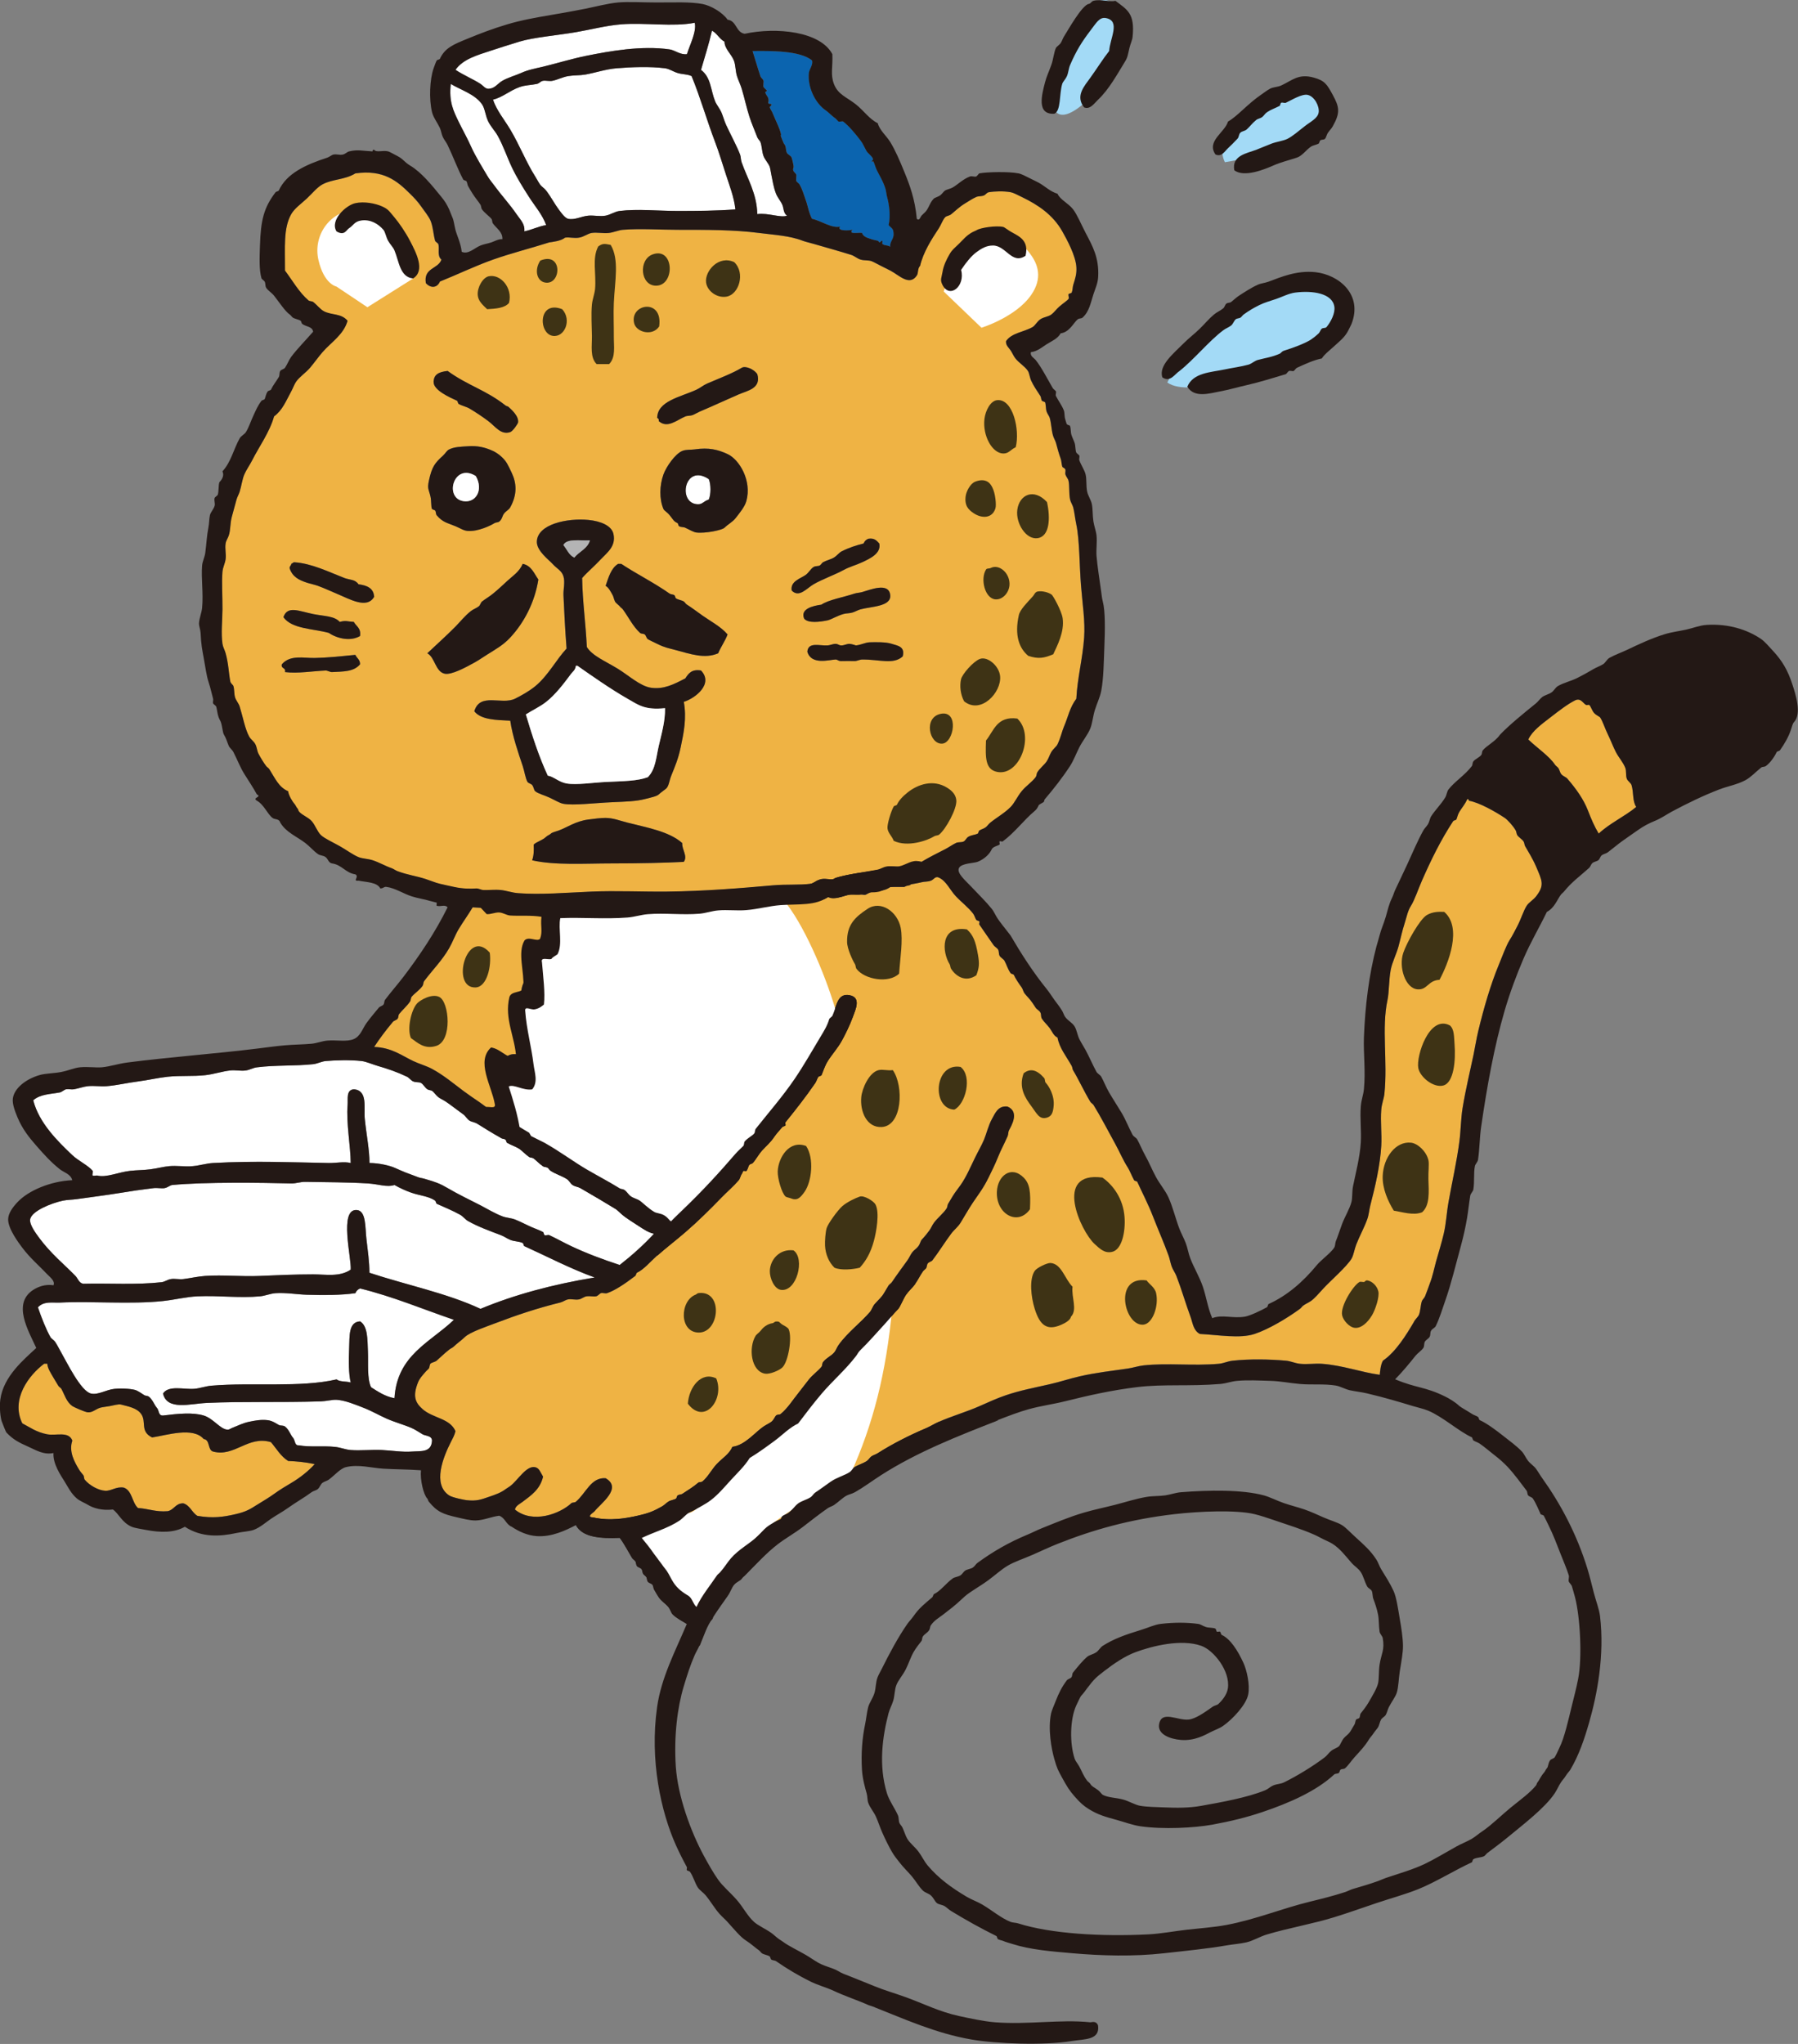 <?xml version="1.0" encoding="UTF-8"?>
<svg id="_レイヤー_2" data-name="レイヤー 2" xmlns="http://www.w3.org/2000/svg" width="88" height="100" viewBox="0 0 88 100">
  <rect x="0" y="0" width="88" height="100" fill="#808080" stroke="none"/>
  <g id="home">
    <g>
      <path d="M64.38,13.94c-.435.223-1.609.192-2.307.428-.75.255-1.421.908-2.022,1.424-1.018.873-2.332,1.645-2.918,2.922,1.116.808,4.78-.615,5.952-1.095.744-.304,1.643-.76,2.131-1.443.505-.708.415-2.333-.635-2.135" fill="#a3daf6" stroke-width="0"/>
      <path d="M63.974,4.094c-1.423-.09-4.863,2.117-4.024,3.842,1.265-.194,2.682-.667,3.945-1.181.71-.288,1.14-.53.987-1.338-.094-.495-.739-1.392-1.212-1.221" fill="#a3daf6" stroke-width="0"/>
      <path d="M53.547.542c-.793.104-1.593,2.343-1.826,3.042-.435,1.302-.319,2.83,1.245,1.548.755-.619,1.625-1.824,1.901-2.757.265-.895-.154-3.244-1.524-2.036" fill="#a3daf6" stroke-width="0"/>
      <path d="M53.061,5.258c-.444-.565.009-1.043.306-1.458.321-.446.626-.935.919-1.304.04-.623.567-1.47-.154-1.611-.32-.063-.474.232-.766.613-.398.523-.685.966-.994,1.689-.068.157-.083.38-.153.537-.08.174-.195.267-.231.383-.151.505-.053,1.309-.382,1.457-.891.057-.612-.938-.459-1.535.073-.283.19-.523.305-.843.102-.277.13-.632.231-.845.024-.05.179-.153.229-.231.063-.094.105-.232.153-.307.206-.324.893-1.56,1.225-1.611.098-.016.126-.127.23-.153.345-.092.832.073,1.071,0,.58.44.96.61.842,1.764-.017.168-.108.346-.153.538-.086.365-.085.457-.229.69-.363.586-.765,1.334-1.302,1.842-.214.204-.389.494-.689.383" fill="#231815" fill-rule="evenodd" stroke-width="0"/>
      <path d="M34.003,1.114c.1.434-.244,1.085-.382,1.535-.324.045-.591-.194-.842-.231-1.375-.2-2.944.084-4.056.307-.77.155-1.461.374-2.143.538-.34.081-.727.148-1.072.306-.234.109-.636.221-.919.383-.23.133-.359.355-.612.384-.206.053-.312-.133-.459-.23-.339-.224-.824-.424-1.225-.69.364-.518,1.057-.715,1.684-.921.466-.153.953-.308,1.454-.461.681-.207,1.838-.303,2.755-.46.725-.124,1.493-.328,2.22-.383,1.172-.091,2.544.132,3.597-.077" fill="#fff" fill-rule="evenodd" stroke-width="0"/>
      <path d="M34.845,1.498c.251.133.361.405.612.537.005.35.337.609.46.922.092.235.071.501.153.767.06.195.166.405.23.613.136.446.237.937.382,1.381.113.345.221.574.382.998.029.075.133.178.153.23.078.211.069.47.153.691.071.186.251.362.306.536.027.089.056.289.076.383.061.283.102.593.229.922.077.194.232.361.307.537.076.178.045.401.229.536-.321.116-.922-.149-1.454-.076-.018-.994-.483-1.736-.765-2.532-.046-.129-.034-.27-.077-.383-.148-.392-.47-.985-.688-1.458-.086-.186-.144-.419-.23-.615-.076-.172-.236-.361-.306-.537-.225-.562-.192-1.155-.689-1.534.183-.636.381-1.255.536-1.919" fill="#fff" fill-rule="evenodd" stroke-width="0"/>
      <path d="M43.571,12.087c-.055-.102-.281-.052-.382-.154-.018-.017.021-.142,0-.153-.04-.019-.092.093-.154.077-.003-.001-.03-.066-.076-.077-.067-.017-.202-.039-.306-.077-.151-.054-.394-.099-.459-.306-.2-.024-.699.085-.46-.154-.112.037-.8.083-.612-.153-.422.092-.907-.282-1.377-.384-.163-.32-.195-.618-.306-.921-.079-.214-.151-.501-.306-.767-.022-.038-.142-.124-.152-.153-.022-.057.009-.278,0-.308-.034-.098-.127-.122-.154-.229-.027-.112.056-.078,0-.307-.006-.025-.046-.226-.076-.307-.037-.096-.189-.153-.23-.23-.077-.147-.016-.316-.153-.46-.011-.011-.157-.381-.154-.384.097-.078-.322-.903-.382-1.074-.04-.116-.115-.197-.152-.306-.017-.049.108-.09.076-.153-.024-.048-.127.014-.153-.077,0-.001.038-.116,0-.231-.037-.108-.11-.14-.153-.306.009.032.118-.045.077-.076-.019-.016-.149-.141-.153-.154-.022-.071.011-.269,0-.307-.029-.099-.118-.127-.153-.229-.133-.393-.249-.806-.383-1.228.84-.008,2.318-.034,2.909.46.063.218-.133.421-.154.613-.07.678.302,1.483.843,1.841.108.073.289.269.459.383.037.025.133.145.152.154.053.021.186-.035.23,0,.292.227.606.613.842.922.131.17.206.371.306.536.048.08.301.273.306.383.001.035-.056.116-.076.077.043.084.09.021.076,0,.064.095.088.232.154.383.116.272.346.608.459.999.033.111.042.255.076.383.103.37.179.927.077,1.381.076.102.208.15.229.306.081.388-.174.439-.152.768" fill="#0b64af" fill-rule="evenodd" stroke-width="0"/>
      <path d="M33.849,3.724c.437,1.063.741,2.152,1.149,3.222.201.527.36,1.069.537,1.611.179.554.393,1.089.458,1.689-.925.071-1.83.076-2.831.076-.951,0-1.949-.108-2.833,0-.25.031-.458.19-.689.23-.283.05-.573-.023-.841,0-.357.031-.659.224-.996.154-.175-.056-.335-.298-.459-.46-.177-.232-.38-.616-.613-.921-.099-.129-.209-.172-.306-.306-.078-.111-.145-.253-.23-.384-.425-.665-.767-1.537-1.224-2.302-.288-.482-.658-.915-.843-1.457.46-.107.805-.436,1.302-.615.283-.101.543-.091.842-.153.133-.029.173-.131.307-.154.126-.021.321.029.459,0,.254-.051.495-.183.765-.229.27-.047.568-.029.842-.076.512-.091,1.013-.266,1.531-.308.741-.061,1.643-.094,2.373,0,.21.027.402.165.613.23.239.075.468.051.687.154" fill="#fff" fill-rule="evenodd" stroke-width="0"/>
      <path d="M60.409,8.327c-.128-.725.624-.826,1.072-.997.232-.089.502-.209.765-.308.248-.092.55-.125.765-.229.229-.112.526-.364.842-.614.301-.238.65-.388.688-.691.037-.291-.201-.767-.535-.845-.288-.065-.803.261-1.072.384-.063.029-.167-.029-.23,0-.037.018-.045.137-.076.154-.226.116-.425.18-.612.306-.107.072-.144.161-.229.23-.105.085-.218.083-.306.154-.186.149-.307.322-.461.46-.091.083-.221.08-.306.154-.094.083-.061.213-.153.307-.143.149-.301.316-.459.46-.169.154-.301.438-.612.307-.458-.654.459-1.077.612-1.612.456-.254.948-.852,1.608-1.305.138-.094.302-.226.459-.306.156-.081.36-.073.535-.153.55-.253.85-.599,1.608-.383.514.145.629.309.917.843.322.592.379.864,0,1.536-.071.126-.145.186-.229.307-.081.117-.091.247-.153.307-.061.06-.158.021-.229.076-.035.026-.043.132-.077.153-.09.058-.28.084-.382.154-.242.167-.422.448-.689.537-.367.121-.757.213-1.148.383-.398.175-1.434.611-1.914.231" fill="#231815" fill-rule="evenodd" stroke-width="0"/>
      <path d="M22.063,4.107c.499.3,1.184.499,1.53.997.145.209.161.549.306.845.117.238.332.464.459.69.277.495.462,1.056.689,1.534.245.518.549.999.842,1.459.296.464.664.874.842,1.381-.395.064-.687.231-1.071.306.048-.357-.208-.586-.382-.843-.324-.475-.706-.881-1.072-1.381-.132-.18-.244-.296-.383-.538-.181-.313-.557-.908-.766-1.38-.181-.41-.397-.781-.613-1.228-.241-.504-.485-.966-.381-1.841" fill="#fff" fill-rule="evenodd" stroke-width="0"/>
      <path d="M21.603,12.701c-.164.474-.885.392-.765,1.152.219.247.544.259.689-.076.851-.341,1.705-.758,2.602-1.075.897-.316,1.812-.543,2.757-.843.129-.017.567-.063.765-.231.234-.03.431.041.689,0,.227-.035.425-.199.611-.229.257-.042.556.033.842,0,.239-.027.476-.137.689-.154.855-.068,1.758,0,2.679,0,1.395,0,2.761-.005,3.98.154.751.097,1.495.132,2.143.383.127.048.363.102.536.153.511.153,1.242.349,1.837.538.161.051.299.185.46.23.183.052.396.022.535.077.111.043.279.14.46.231.131.065.316.155.459.23.436.229.942.782,1.3.231.07-.108.031-.351.154-.46.157-.663.542-1.273.919-1.842.109-.165.19-.413.306-.538.07-.077.193-.063.305-.153.175-.138.391-.36.69-.536.17-.101.345-.224.536-.307.094-.042.267-.023.382-.077.077-.036.125-.135.229-.153.275-.047.742-.062,1.072,0,.138.026.3.117.536.231.801.385,1.533.875,1.99,1.687.221.392.66,1.194.689,1.766.016.321-.056.535-.153.843-.033.104-.028.267-.077.383-.015.037-.139.047-.153.077-.027.058.035.178,0,.23-.055.081-.287.232-.459.384-.124.108-.267.298-.384.383-.155.114-.362.118-.536.231-.149.097-.27.319-.382.383-.439.251-1.028.285-1.301.69-.019.209.135.316.23.46.085.13.133.26.229.384.172.221.469.391.612.613.071.112.091.322.152.461.113.251.283.498.459.767.037.055.03.168.076.23.02.026.143.053.154.077.043.094.024.309.076.46.037.104.128.219.153.307.075.265.079.569.154.844.037.137.116.254.153.385.076.275.124.477.229.767.04.109.037.266.076.383.019.058.131.06.154.153.016.073-.02.16,0,.231.029.102.131.207.152.308.059.274.011.598.077.92.025.126.12.262.153.385.062.234.087.531.153.844.159.759.149,1.989.229,2.993.069.872.209,1.736.152,2.532-.071,1.014-.334,2.002-.382,2.993-.325.431-.39.862-.612,1.381-.087.201-.154.526-.306.844-.063.131-.211.222-.307.383-.091.157-.136.326-.229.461-.123.176-.329.326-.459.536-.032.053-.032.173-.077.231-.192.254-.475.431-.688.691-.211.257-.34.567-.536.767-.287.293-.677.511-.996.767-.1.081-.156.178-.23.231-.115.082-.172.074-.306.154-.032.018-.049.139-.077.152-.154.073-.283.058-.459.153-.095.052-.148.189-.229.231-.131.064-.255.014-.384.076-.186.091-.35.214-.535.307-.381.193-.777.391-1.149.614-.364-.105-.66.166-.996.23-.18.035-.42-.029-.612,0-.172.027-.298.124-.459.154-.687.13-1.39.189-2.067.383-.244.183-.492.018-.766.076-.19.041-.325.203-.536.231-.541.07-1.186.018-1.837.076-1.56.14-3.391.289-5.204.307-1.206.012-2.448-.052-3.675,0-1.251.053-2.483.162-3.597.076-.287-.022-.562-.124-.841-.153-.274-.029-.578.008-.842,0-.141-.003-.234-.087-.383-.076-.267.018-.649.018-1.071-.077-.234-.052-.458-.097-.689-.153-.236-.057-.443-.15-.689-.231-.47-.152-.874-.197-1.378-.383-.104-.038-.206-.121-.306-.153-.263-.088-.619-.289-.918-.385-.244-.078-.493-.073-.69-.153-.283-.116-.616-.369-.918-.536-.366-.204-.743-.373-.918-.538-.185-.175-.274-.487-.459-.691-.179-.196-.45-.275-.612-.46-.044-.05-.033-.109-.077-.153-.063-.064-.091-.165-.153-.23-.085-.088-.278-.402-.306-.613-.461-.201-.628-.616-.919-1.074-.046-.073-.108-.096-.154-.153-.118-.157-.263-.387-.382-.615-.065-.126-.077-.318-.152-.46-.082-.154-.227-.236-.306-.384-.205-.382-.299-.942-.459-1.458-.05-.161-.19-.309-.229-.46-.051-.193-.025-.36-.077-.537-.022-.075-.134-.13-.154-.231-.079-.416-.086-.871-.229-1.38-.05-.177-.131-.303-.154-.461-.076-.517-.005-1.148,0-1.688.006-.648-.047-1.286,0-1.841.019-.219.123-.397.154-.615.033-.252-.042-.515,0-.767.025-.152.099-.229.152-.383.097-.28.058-.572.152-.922.063-.228.137-.51.231-.845.035-.125.112-.255.153-.383.086-.273.125-.602.229-.845.101-.234.27-.465.382-.69.321-.638.864-1.39,1.072-2.149.416-.309.573-.737.842-1.227.076-.14.151-.344.229-.46.166-.245.488-.453.688-.691.213-.25.408-.533.614-.767.428-.491,1.031-.851,1.224-1.534-.315-.373-.764-.265-1.148-.46-.183-.094-.347-.315-.536-.462-.053-.04-.174-.029-.23-.076-.459-.391-.794-.989-1.147-1.457.008-1.14-.09-2.066.306-2.763.161-.283.482-.502.765-.767.266-.249.507-.554.766-.69.5-.266,1.091-.218,1.607-.537,1.371-.193,2.037.359,2.678.997.187.185.361.364.537.613.161.229.374.495.459.69.128.299.144.695.229.998.012.04.144.125.152.153.07.231-.07.587.153.767M36.299,17.995c-.455.276-1.172.546-1.684.767-.203.088-.351.223-.537.307-.781.357-1.913.554-1.913,1.381.06.017.089.065.076.153.424.377.886-.056,1.302-.23.106-.044.248-.019.382-.077.098-.041.219-.116.306-.153.666-.283,1.214-.54,1.913-.844.434-.188,1.124-.29.919-.997-.166-.242-.581-.419-.766-.308M21.22,18.686c-.012.411.818.771,1.148.921.027.011.045.135.076.153.174.1.378.136.537.23.307.184.581.362.917.613.349.262.612.689,1.072.538.133-.044.374-.414.382-.46.061-.329-.364-.677-.459-.767-.053-.051-.09-.027-.154-.077-.982-.77-1.83-.964-2.832-1.688-.459.051-.678.182-.689.538M21.986,21.986c-.126.06-.175.187-.307.307-.386.353-.539.526-.688,1.228-.086.403-.004.415.077.767.053.234.019.495.076.613.011.025.133.05.153.076.051.071.025.17.076.231.291.345.506.368.919.537.253.104.389.216.612.231.496.031,1.088-.252,1.302-.384.061-.039.168-.027.23-.076.146-.119.14-.268.229-.385.102-.134.239-.185.306-.306.357-.643.309-1.199.076-1.688-.089-.186-.156-.334-.23-.461-.164-.284-.47-.512-.689-.613-.387-.18-.752-.262-1.224-.231-.362.023-.66.029-.919.153M33.391,22.063c-.35.145-.784.774-.919,1.15-.193.539-.208,1.202,0,1.688.035.085.179.15.306.308.183.227.19.296.383.383.027.012.043.136.076.153.104.057.201.028.306.076.206.097.399.212.535.231.425.055,1.255-.112,1.378-.231.198-.19.4-.289.536-.46.215-.272.458-.568.536-.844.281-1.002-.346-2.038-.918-2.302-.477-.221-.918-.329-1.607-.23-.188.027-.429,0-.612.077M29.41,27.356c.305-.327.739-.626.611-1.227-.086-.411-.626-.633-1.224-.69-1.035-.102-2.518.207-2.526,1.074-.003.445.593.882.766,1.074.225.252.446.321.536.614.087.286-.014.657,0,.921.039.792.071,1.549.152,2.609-.501.536-.899,1.321-1.531,1.841-.299.247-.705.472-.994.614-.655.318-1.715-.324-1.99.614.325.415,1.053.426,1.76.46.106.753.404,1.608.612,2.226.085.25.127.58.229.767.033.06.185.096.23.153.089.111.077.242.153.307.139.115.438.19.69.307.271.125.5.272.689.306.498.09,1.49-.037,2.372-.077.717-.032,1.172-.043,1.608-.153.332-.085.592-.137.689-.231.101-.097.35-.266.383-.306.118-.147.127-.358.229-.615.195-.485.341-.82.459-1.38.156-.738.296-1.434.153-2.225.57-.178,1.465-.882.842-1.534-.459-.076-.615.15-.765.383-.564.296-1.066.551-1.684.46-.523-.076-1.093-.604-1.608-.92-.614-.378-1.265-.639-1.53-1.075-.053-1.148-.209-2.194-.229-3.376.257-.295.597-.575.919-.922M42.498,26.36c-.109.043-.186.119-.229.23-.355.088-.732.211-1.071.384-.138.07-.235.219-.383.306-.158.094-.386.144-.536.23-.044.027-.102.125-.152.155-.086.049-.205.015-.306.076-.132.08-.245.285-.382.384-.255.186-.766.312-.689.767.363.375.736-.113,1.071-.306.416-.242,1.071-.478,1.454-.69.306-.17.622-.245.919-.385.362-.17.949-.427.842-.92-.123-.133-.231-.28-.536-.23M17.546,28.586c-.162-.245-.436-.211-.689-.307-.741-.285-1.598-.717-2.449-.769-.077,0-.091.063-.152.077-.004.099-.098.106-.077.231.143.405.444.561.842.69.17.056.379.096.536.154.335.121.634.266.918.383.636.262,1.483.772,1.837.153-.026-.433-.361-.559-.766-.613M25.583,27.587c-.169.398-.485.581-.766.845-.224.21-.454.423-.689.614-.189.154-.395.273-.536.383-.064.05-.088.178-.152.23-.12.1-.262.137-.384.231-.313.241-.526.526-.765.767-.471.476-.914.863-1.378,1.306.373.195.391.89.842.997.329.078,1.019-.298,1.455-.537.217-.119.397-.249.612-.383.464-.291.808-.479,1.149-.845.685-.735,1.204-1.737,1.378-2.84-.211-.3-.34-.682-.766-.767M34.385,30.12c-.259-.184-.562-.411-.765-.538-.071-.044-.096-.117-.153-.153-.099-.063-.28-.084-.383-.153-.034-.024-.04-.127-.076-.153-.064-.047-.174-.036-.23-.076-.787-.55-1.611-.955-2.372-1.458h-.154c-.35.212-.465.659-.612,1.075.152.08.25.293.306.383.099.159.081.229.154.383.034.072.206.196.23.23.048.073.109.094.153.154.271.367.496.836.841,1.15.063.057.156.025.23.078.063.043.086.188.152.23.112.069.302.152.46.23.368.183.523.201.918.307.697.186,1.415.442,2.067.154.134-.327.333-.587.459-.921-.332-.386-.818-.633-1.225-.921M40.509,30.35c.159-.034.453-.216.766-.308.154-.046.294-.025.459-.077.113-.035.259-.121.384-.153.539-.144,1.506-.135,1.454-.691-.062-.661-1.004-.255-1.378-.153-.133.037-.258.035-.384.077-.528.175-1.269.303-1.607.537-.443.062-1.049.214-.842.69.206.232.767.155,1.149.078M17.317,30.427c-.352-.02-.37-.082-.689,0-.257-.291-.753-.275-1.301-.384-.691-.139-1.26-.43-1.454.153.415.58,1.434.556,2.219.767.407.28,1.065.432,1.531.154.056-.39-.19-.475-.306-.69M43.647,31.501c-.298-.097-.784-.083-1.072-.076-.223.005-.448.136-.689.153.009,0-.205-.073-.306-.076-.13-.004-.252.071-.382.076-.146.006-.169-.076-.306-.076-.121,0-.265.07-.383.076-.417.024-.95-.182-.995.307.187.669,1.077.395,1.378.384.105-.003.141.088.306.076.115-.008.559-.002.611,0,.123.006.262-.074.384-.076.849-.012,1.532.265,1.989-.153.123-.488-.245-.52-.535-.614M17.393,32.038c-.792.078-1.339.14-1.99.153-.531.011-1.197-.167-1.607.307-.058.236.21.147.153.383.638.076,1.348-.048,1.99-.076.081-.004.227.08.306.076.544-.03,1.075-.009,1.378-.383.002-.234-.162-.299-.23-.46M33.391,41.246c-.65-.577-1.759-.761-2.678-.997-.397-.103-.686-.225-1.073-.231-.223-.002-.586.045-.841.078-.642.083-1.035.387-1.454.538-.189.066-.321.093-.382.152-.065.062-.165.091-.23.153-.191.183-.474.242-.612.384.015.296.003.565-.077.767,1.118.254,2.576.153,3.903.153,1.375,0,2.624-.029,3.521-.076.205-.282-.095-.586-.076-.921" fill="#efb344" fill-rule="evenodd" stroke-width="0"/>
      <path d="M58.113,18.916c.285-.684,1.141-.697,1.837-.843.351-.075.78-.13,1.148-.231.156-.042.3-.186.46-.23.403-.108.694-.138,1.071-.306.081-.035.09-.111.23-.154.372-.115.982-.332,1.301-.536.09-.058.229-.165.382-.307.059-.055.091-.186.154-.231.07-.048.178-.014.229-.076.222-.27.43-.685.383-.998-.096-.651-1.056-.8-1.914-.69-.314.04-.63.207-.919.307-.311.108-.573.173-.842.307-.293.145-.503.272-.766.46-.048.034-.107.126-.154.153-.05.033-.174.034-.229.078-.086.068-.132.232-.23.308-.133.102-.257.135-.382.231-.683.508-1.432,1.43-2.143,1.994-.223.137-.455.58-.842.307-.181-.583.533-1.148,1.071-1.688.229-.23.521-.45.765-.691.249-.242.439-.479.691-.691.134-.114.318-.189.459-.307.062-.051.088-.186.153-.23.074-.052.163-.025.229-.077.154-.119.25-.219.382-.306.26-.168.606-.396.919-.537.167-.075.343-.083.536-.153.585-.217,1.369-.562,2.295-.462,1.146.126,2.324,1.095,1.76,2.534-.027.066-.107.213-.152.307-.173.35-.44.543-.767.843-.192.178-.4.327-.535.537-.406.08-.816.273-1.225.46-.037.017-.125.145-.152.153-.068.021-.165-.027-.231,0-.038.016-.125.145-.152.154-.562.17-1.292.396-1.914.537-.391.088-.857.224-1.3.307-.521.096-1.268.339-1.608-.231" fill="#231815" fill-rule="evenodd" stroke-width="0"/>
      <path d="M37.064,18.303c.205.708-.485.809-.919.997-.698.304-1.247.561-1.912.844-.088.037-.208.112-.306.153-.135.058-.277.034-.383.077-.416.174-.878.607-1.301.23.012-.088-.017-.136-.076-.153,0-.828,1.131-1.024,1.913-1.381.185-.084.334-.219.536-.307.512-.222,1.229-.492,1.684-.767.184-.112.599.065.765.308" fill="#231815" fill-rule="evenodd" stroke-width="0"/>
      <path d="M21.909,18.149c1.001.725,1.85.918,2.832,1.688.064.05.101.026.154.077.094.09.519.439.459.767-.009.046-.25.416-.382.46-.461.151-.723-.275-1.072-.538-.336-.251-.611-.429-.917-.613-.159-.094-.363-.13-.537-.23-.03-.019-.049-.142-.076-.153-.33-.15-1.16-.51-1.147-.921.011-.355.23-.487.689-.538" fill="#231815" fill-rule="evenodd" stroke-width="0"/>
      <path d="M22.904,21.833c.472-.032.837.051,1.224.231.219.101.524.329.689.613.074.127.142.275.23.461.232.489.281,1.045-.076,1.688-.068.121-.205.172-.306.306-.089.117-.082.266-.229.385-.062.048-.169.037-.23.076-.213.132-.806.415-1.302.384-.224-.015-.36-.126-.612-.231-.413-.169-.627-.192-.919-.537-.051-.061-.025-.16-.076-.231-.02-.026-.142-.052-.153-.076-.056-.119-.023-.379-.076-.613-.081-.352-.162-.364-.077-.767.149-.702.302-.875.689-1.228.131-.12.18-.247.306-.307.258-.125.557-.131.919-.153M22.674,24.518c.616.101,1.002-.546.612-1.228-1.079-.672-1.565,1.072-.612,1.228" fill="#231815" fill-rule="evenodd" stroke-width="0"/>
      <path d="M23.287,23.29c.39.682.004,1.329-.612,1.228-.953-.156-.466-1.9.612-1.228" fill="#fff" fill-rule="evenodd" stroke-width="0"/>
      <path d="M34.691,23.443c.109.258.109.741,0,.997-.272.088-.299.236-.535.231-1.021-.02-.661-2.033.535-1.229" fill="#fff" fill-rule="evenodd" stroke-width="0"/>
      <path d="M28.492,28.278c.02,1.182.176,2.227.229,3.376.266.436.917.697,1.531,1.074.514.316,1.085.845,1.608.92.619.091,1.119-.164,1.684-.46.151-.234.306-.46.766-.384.624.652-.273,1.356-.842,1.534.144.792.003,1.488-.153,2.225-.118.561-.263.895-.459,1.381-.102.257-.111.469-.229.615-.033.041-.282.209-.382.306-.097.094-.357.147-.689.231-.436.11-.891.122-1.607.153-.883.04-1.874.167-2.372.077-.189-.034-.418-.181-.689-.306-.252-.116-.55-.191-.69-.307-.076-.064-.064-.196-.152-.307-.045-.057-.197-.093-.23-.153-.102-.187-.145-.517-.229-.767-.208-.618-.506-1.474-.612-2.226-.707-.034-1.435-.046-1.76-.461.276-.937,1.336-.295,1.99-.614.289-.141.695-.367.994-.613.632-.521,1.03-1.306,1.532-1.841-.082-1.061-.114-1.818-.152-2.609-.014-.264.087-.635,0-.922-.09-.293-.311-.362-.537-.614-.173-.192-.769-.629-.766-1.074.009-.866,1.491-1.175,2.526-1.073.598.057,1.138.279,1.224.69.128.6-.306.9-.612,1.227-.322.347-.662.627-.919.922M27.574,26.666c.175.208.27.495.535.614.237-.3.643-.429.765-.844-.482.028-1.127-.108-1.3.23M30.712,34.186c-.838-.478-1.798-1.153-2.45-1.611-.017-.012-.058.01-.077,0-.036.226-.145.272-.229.383-.382.512-.769,1.023-1.225,1.381-.309.245-.654.393-.995.614.311,1.043.643,2.067,1.072,2.992.298.051.541.319.918.385.5.086,1.297-.046,1.99-.076.851-.039,1.479-.042,1.989-.231.379-.38.405-.963.536-1.536.132-.574.319-1.196.306-1.841-.984.103-1.302-.154-1.837-.46" fill="#231815" fill-rule="evenodd" stroke-width="0"/>
      <path d="M43.034,26.59c.108.493-.479.75-.841.92-.297.14-.613.215-.919.385-.384.212-1.038.448-1.454.69-.336.193-.708.681-1.072.306-.077-.456.433-.582.689-.767.137-.099.251-.304.383-.384.101-.061.221-.027.306-.076.05-.029.108-.127.152-.154.15-.086.377-.135.536-.23.148-.088.245-.236.382-.306.339-.173.716-.296,1.072-.384.043-.111.12-.187.229-.23.304-.05.413.097.536.23" fill="#231815" fill-rule="evenodd" stroke-width="0"/>
      <path d="M28.874,26.437c-.122.415-.528.544-.765.843-.265-.118-.36-.406-.536-.613.174-.337.819-.202,1.3-.23" fill="#b4b4b5" fill-rule="evenodd" stroke-width="0"/>
      <path d="M18.312,29.198c-.353.619-1.201.109-1.837-.153-.285-.117-.583-.262-.917-.383-.158-.058-.367-.098-.537-.154-.398-.13-.699-.285-.842-.691-.021-.124.073-.131.077-.231.062-.013.076-.076.152-.076.851.052,1.708.484,2.449.769.254.096.527.062.689.307.404.054.739.18.766.613" fill="#231815" fill-rule="evenodd" stroke-width="0"/>
      <path d="M26.349,28.354c-.173,1.103-.692,2.106-1.378,2.84-.34.365-.684.553-1.148.845-.215.135-.395.264-.612.383-.436.239-1.127.615-1.455.537-.451-.107-.469-.802-.842-.997.464-.442.907-.83,1.378-1.306.24-.241.453-.526.765-.767.122-.094.263-.13.384-.231.064-.052.088-.18.152-.23.14-.11.346-.229.535-.383.234-.19.465-.404.689-.614.281-.263.596-.446.766-.845.425.085.555.467.766.767" fill="#231815" fill-rule="evenodd" stroke-width="0"/>
      <path d="M35.61,31.041c-.125.334-.325.594-.459.92-.653.289-1.371.032-2.067-.153-.395-.106-.55-.124-.918-.307-.157-.078-.348-.162-.46-.23-.066-.042-.089-.187-.152-.23-.074-.052-.167-.021-.23-.078-.345-.314-.57-.783-.841-1.151-.044-.059-.105-.081-.154-.153-.023-.034-.195-.158-.229-.23-.073-.154-.055-.224-.154-.383-.056-.091-.154-.303-.306-.383.147-.416.263-.863.612-1.076h.154c.761.504,1.586.909,2.372,1.459.056.04.166.029.23.076.035.027.042.13.076.153.104.07.285.091.383.153.057.037.082.109.153.153.203.126.505.354.765.538.407.287.893.535,1.225.921" fill="#231815" fill-rule="evenodd" stroke-width="0"/>
      <path d="M39.36,30.273c-.207-.476.4-.629.842-.69.338-.234,1.079-.362,1.607-.538.126-.042.25-.04.384-.077.374-.102,1.316-.508,1.378.153.052.556-.916.547-1.454.691-.125.033-.27.118-.384.153-.164.052-.305.032-.459.077-.312.092-.607.273-.765.308-.382.078-.943.155-1.149-.078" fill="#231815" fill-rule="evenodd" stroke-width="0"/>
      <path d="M17.623,31.117c-.466.278-1.124.126-1.532-.154-.784-.211-1.804-.187-2.219-.767.194-.584.764-.292,1.454-.154.549.11,1.044.093,1.301.385.319-.082.337-.021.689,0,.116.215.362.301.306.69" fill="#231815" fill-rule="evenodd" stroke-width="0"/>
      <path d="M44.182,32.114c-.457.419-1.14.142-1.989.153-.122.002-.261.083-.384.076-.052-.002-.497-.008-.611,0-.165.012-.201-.08-.307-.076-.3.011-1.19.285-1.377-.383.045-.489.577-.283.995-.307.118-.007.262-.077.382-.076.138,0,.161.083.307.076.131-.006.253-.08.382-.076.102.003.315.076.306.076.241-.017.466-.149.689-.153.288-.007.774-.021,1.072.076.289.094.658.125.535.613" fill="#231815" fill-rule="evenodd" stroke-width="0"/>
      <path d="M17.623,32.499c-.302.375-.834.353-1.379.383-.079.004-.224-.08-.306-.076-.641.028-1.351.153-1.99.076.057-.236-.211-.147-.153-.383.41-.474,1.076-.296,1.607-.307.651-.014,1.199-.075,1.99-.153.068.162.232.227.23.46" fill="#231815" fill-rule="evenodd" stroke-width="0"/>
      <path d="M32.549,34.647c.013.646-.174,1.267-.306,1.841-.131.572-.157,1.155-.536,1.536-.51.188-1.138.191-1.989.231-.693.03-1.491.162-1.99.076-.377-.066-.62-.334-.918-.385-.43-.925-.761-1.949-1.072-2.992.341-.221.686-.37.995-.614.456-.359.843-.869,1.225-1.381.084-.112.193-.158.229-.383.019.01.059-.012.077,0,.652.457,1.612,1.132,2.45,1.611.534.306.852.564,1.837.46" fill="#fff" fill-rule="evenodd" stroke-width="0"/>
      <path d="M80.081,39.481c-.574.474-1.299.795-1.837,1.304-.216-.359-.365-.714-.536-1.152-.208-.529-.559-1.029-.996-1.534-.079-.092-.218-.117-.306-.231-.066-.083-.077-.214-.153-.307-.051-.062-.102-.076-.153-.153-.275-.415-.893-.833-1.301-1.228.186-.413.657-.753,1.072-1.073.402-.312.863-.669,1.224-.845.275-.134.394.165.537.229.035.016.123-.024.153,0,.075.064.13.268.23.385.103.119.272.18.306.231.123.185.231.535.382.843.126.255.247.579.384.844.141.275.346.485.459.767.066.167.013.361.076.538.04.111.2.206.23.308.112.37.037.792.23,1.074" fill="#efb344" fill-rule="evenodd" stroke-width="0"/>
      <path d="M67.681,66.569c-.122.213-.141.574-.154.69-.899-.121-1.812-.464-2.832-.538-.342-.024-.721.039-1.072,0-.247-.025-.453-.132-.689-.152-.829-.074-1.783-.088-2.603,0-.252.025-.441.131-.689.152-1.258.112-2.488-.05-3.674.078-.253.027-.523.118-.766.153-.788.114-1.595.204-2.373.385-.485.111-.959.271-1.455.383-.737.167-1.454.303-2.143.538-.454.154-.852.339-1.3.537-.62.275-1.29.464-1.99.767-.213.093-.417.225-.613.308-.776.326-1.658.769-2.373,1.227-.112.073-.203.085-.306.154-.076.051-.145.175-.229.229-.182.121-.439.194-.613.308-.096.063-.139.17-.229.231-.231.155-.623.26-.919.46-.241.164-.468.342-.766.538-.093.061-.143.175-.229.23-.195.126-.435.176-.612.307-.176.129-.293.333-.46.461-.108.082-.212.088-.306.153-.027.019-.053.143-.077.154-.2.09-.47.213-.688.383-.17.131-.29.308-.46.46-.438.393-.916.633-1.301,1.074-.174.201-.322.456-.536.69-.058.064-.1.074-.154.154-.282.425-.752.995-.995,1.534-.165-.142-.202-.411-.382-.537-.298-.181-.556-.357-.766-.691-.122-.193-.178-.344-.306-.537-.048-.073-.145-.18-.23-.307-.047-.072-.145-.18-.229-.307-.048-.073-.145-.18-.23-.307-.113-.171-.352-.469-.536-.691.609-.295,1.273-.472,1.837-.843.152-.1.3-.282.459-.383.081-.053.226-.107.306-.155.208-.121.517-.272.765-.46.378-.286.678-.652.996-.997.318-.347.671-.675.919-1.074.43-.26.828-.552,1.224-.843.374-.276.713-.64,1.149-.845.368-.487.746-.984,1.148-1.458.535-.631,1.167-1.165,1.684-1.843.081-.106.107-.188.23-.306.342-.329.76-.806,1.147-1.229.238-.259.455-.522.69-.767.099-.104.253-.503.382-.69.131-.191.302-.333.459-.538.116-.152.236-.405.382-.614.035-.047.126-.108.154-.153.034-.054.032-.17.076-.229.05-.068.18-.09.23-.154.265-.342.611-.894.918-1.304.139-.186.322-.315.46-.537.162-.262.398-.681.612-.999.288-.426.497-.681.766-1.227.151-.308.307-.621.459-.999.14-.346.263-.557.46-.997.048-.109.02-.199.076-.306.1-.197.529-.891-.076-1.152-.469-.057-.609.334-.766.614-.169.301-.272.736-.382.998-.131.309-.299.588-.459.921-.232.481-.407.897-.689,1.304-.127.183-.252.326-.382.537-.066.104-.144.245-.23.383-.037.059-.031.163-.076.231-.171.252-.431.45-.612.691-.094.122-.141.263-.23.383-.119.161-.227.297-.383.46-.04.042-.074.203-.153.307-.096.128-.218.191-.306.307-.082.109-.145.266-.23.384-.227.316-.499.68-.765,1.074-.033.05-.125.108-.154.153-.071.115-.139.229-.23.383-.113.199-.265.318-.458.538-.09.103-.143.283-.23.385-.454.527-1.09.997-1.532,1.611-.099.139-.122.263-.229.383-.144.164-.375.25-.536.461-.04.052-.029.173-.076.229-.182.215-.431.392-.612.614-.183.226-.349.46-.536.691-.271.332-.497.71-.842.997-.063.052-.171.022-.229.076-.063.058-.118.221-.229.307-.103.078-.237.132-.382.231-.412.273-.906.918-1.532.997-.144.355-.503.561-.766.844-.25.27-.42.615-.689.844-.061.053-.172.023-.229.077-.154.142-.503.369-.766.537-.055.035-.17.032-.229.077-.035.026-.044.132-.077.153-.108.07-.26.073-.382.153-.112.074-.194.168-.307.231-.428.242-.653.332-1.224.46-.524.116-1.313.266-2.143.076-.368-.021.02-.233.077-.306.279-.362,1.377-1.125.535-1.611-.717-.05-.959.73-1.454,1.15-.061.053-.172.023-.229.077-.55.513-1.881,1.019-2.755.306.032-.189.252-.283.382-.383.392-.301.847-.589.995-1.227-.141-.229-.184-.414-.383-.46-.433-.1-.84.626-1.224.921-.077.059-.151.094-.23.153-.214.162-.454.255-.842.384-.326.109-.554.214-1.071.153-.075-.009-.671-.119-.843-.23-.839-.547-.287-1.89.077-2.609.088-.175.175-.318.229-.537-.281-.638-1.097-.626-1.607-1.075-.376-.331-.488-.649-.23-1.304.077-.198.198-.323.383-.538.042-.05.117-.107.153-.154.034-.045.034-.187.077-.231.068-.068.212-.071.306-.152.167-.145.373-.349.612-.538.079-.063.161-.085.23-.154.148-.147.343-.275.536-.46.258-.248,1.105-.528,1.53-.69.983-.375,2.008-.72,3.138-.997.133-.033.244-.126.382-.153.154-.031.355.034.536,0,.126-.024.247-.137.382-.153.157-.02.32.027.46,0,.08-.016.18-.14.23-.154.093-.026.214.032.306,0,.197-.067.418-.186.612-.307.236-.146.486-.323.766-.537.025-.018.053-.143.077-.153.338-.153.666-.551.995-.845.403-.359.918-.754,1.378-1.15.618-.534,1.214-1.126,1.76-1.689.283-.293.591-.552.841-.843.079-.091.093-.237.154-.307.006-.007.071-.15.076-.154.029-.021.128.027.152,0,.073-.078.093-.25.154-.306.044-.041.112-.037.152-.078.127-.122.287-.423.461-.613.218-.241.386-.359.611-.69.094-.139.244-.296.383-.46.019-.022.143-.056.153-.076.016-.037-.024-.124,0-.155.474-.589.976-1.22,1.454-1.918.07-.101.094-.22.153-.307.019-.027.142-.052.153-.076.071-.158.156-.447.306-.69.194-.313.484-.629.689-.997.162-.293.4-.774.536-1.151.141-.388.426-.964-.152-1.074-.602-.115-.627.526-.842.997-.017.037-.144.126-.153.154-.102.34-.253.578-.459.922-.381.631-.777,1.334-1.225,1.994-.589.87-1.278,1.653-1.913,2.457-.052.065-.029.168-.076.23-.089.116-.312.216-.46.383-.052.06-.024.175-.076.231-.081.088-.264.245-.383.383-.774.897-1.589,1.793-2.602,2.763-.239.227-.562.54-.537.536-.087.012-.134-.178-.382-.306-.164-.086-.336-.08-.459-.155-.298-.177-.545-.435-.689-.537-.149-.105-.308-.121-.459-.23-.113-.083-.186-.227-.306-.307-.074-.05-.159-.033-.229-.076-.446-.278-1.049-.597-1.608-.921-.63-.365-1.279-.858-2.067-1.305.146-.282.239-.482.231-.767-.009-.273-.275-.611-.384-.921-.138-.395-.117-.746-.306-.997-.007-.347.231.034.459-.076.696-.216.392-1.179.231-2.149-.115-.68-.252-1.295-.307-1.765.512.111.77.688,1.225.46.408-.204.258-.517.23-1.074-.055-1.052-.375-2.982-.459-3.836,1.413.059,2.769-.091,4.132-.153.815-.038,1.661.066,2.45,0,.218-.019.407-.124.611-.154.601-.085,1.286-.019,1.914-.077.582-.053,1.141-.184,1.684-.231.783-.064,1.693.091,2.22-.307.425.19.823-.091,1.224-.153.183-.028.364.099.537.076.062-.007.173-.114.382-.153.286-.052.587-.025.843-.231h.689c.232-.148.536-.15.841-.23.161-.042.293-.016.459-.077.144-.052.215-.236.384-.153.372.165.54.601.841.92.27.285.601.532.842.845.063.081.099.228.154.307.019.028.142.052.153.076.017.039-.024.117,0,.154.203.306.439.629.688.996.062.091.188.147.23.231.052.101.017.208.076.308.048.08.187.154.23.229.113.2.148.385.306.615.019.027.142.052.153.075.082.182.229.405.383.615.068.094.075.209.153.306.115.145.221.229.382.461.05.073.099.149.152.23.055.083.175.133.23.231.055.096.015.213.076.307.103.157.278.318.382.46.123.167.187.375.383.462.094.521.426.908.689,1.381.048.085.03.154.077.229.236.38.546,1.051.841,1.535.032.052.125.108.154.153.345.557.718,1.278,1.071,1.918.206.373.374.783.612,1.151.091.14.174.377.306.615.018.032.141.048.153.076.219.488.527,1.071.766,1.688.243.627.528,1.267.765,1.918.062.168.094.376.154.538.066.178.164.292.229.46.26.671.425,1.275.69,1.995.108.294.135.674.458.844.901.047,1.969.238,2.68,0,.685-.229,1.571-.754,2.219-1.227.063-.046.099-.112.153-.153.103-.078.237-.133.383-.23.174-.116.418-.403.612-.615.338-.369,1.147-1.069,1.377-1.457.1-.169.143-.468.23-.691.153-.392.385-.813.536-1.228.087-.238.092-.454.154-.691.244-.94.482-1.964.535-2.915.033-.568-.047-1.167,0-1.765.025-.301.13-.54.153-.768.167-1.605-.146-3.22.153-4.604.079-.363.064-.974.154-1.458.07-.38.275-.761.382-1.152.102-.372.175-.748.307-1.151.097-.299.144-.595.306-.845.171-.265.37-.853.535-1.227.451-1.025.922-1.988,1.531-2.916.019-.029.142-.052.154-.076.052-.116.058-.229.153-.384.124-.202.265-.351.383-.613.064-.014.071.029.076.076.504.085,1.291.531,1.76.843.128.086.399.379.536.616.033.057.033.162.076.229.071.106.236.196.306.307.049.076.036.159.077.231.126.218.379.628.537.997.298.702.425.906,0,1.457-.143.185-.349.288-.461.46-.162.253-.281.661-.459.999-.108.205-.238.467-.382.69-.153.238-.384.86-.536,1.229-.389.941-.717,2.066-.996,3.222-.094.392-.145.747-.229,1.151-.152.73-.392,1.715-.536,2.609-.084.521-.085,1.083-.153,1.611-.13,1.015-.364,2.018-.536,2.992-.091.514-.115,1.046-.231,1.536-.11.473-.258.929-.382,1.381-.095.347-.157.69-.306,1.074-.056.147-.127.367-.229.615-.028.07-.136.181-.153.231-.071.203-.066.499-.153.69-.037.079-.17.204-.23.307-.377.644-.898,1.489-1.53,1.919" fill="#efb344" fill-rule="evenodd" stroke-width="0"/>
      <path d="M33.467,42.167c-.898.047-2.146.076-3.521.076-1.328,0-2.786.101-3.903-.153.08-.202.092-.471.077-.767.139-.143.422-.201.612-.385.065-.062.165-.091.23-.153.061-.059.193-.085.382-.152.419-.151.813-.454,1.454-.538.255-.033.619-.08.841-.078.387.006.676.129,1.073.231.92.237,2.029.421,2.678.998-.019.335.281.639.076.921" fill="#231815" fill-rule="evenodd" stroke-width="0"/>
      <path d="M26.578,44.622c.146.937.267,2.47.459,3.607-.486-.086-.439-.507-.919-.461-1.315.128-.126,3.044-.152,3.99-.476-.155-1.097-.388-1.302.154-.023.476.373.79.536,1.228.042.113-.036.269,0,.383.012.042.144.125.152.154.144.48.178,1.086.536,1.535-.146.165-.289-.108-.383-.153-.395-.198-.89-.377-1.3-.614-.273-.158-.505-.359-.765-.538-.26-.176-.508-.344-.767-.537-.482-.36-.968-.771-1.53-1.074-.273-.149-.617-.241-.919-.384-.552-.26-1.047-.658-1.914-.69.272-.419.58-.826.918-1.228.052-.062.185-.089.231-.153.052-.074.024-.163.076-.231.156-.197.376-.378.535-.613.037-.053.032-.173.077-.23.131-.163.389-.321.536-.537.038-.057.03-.168.076-.23.417-.555.881-1.011,1.225-1.612.168-.293.285-.628.459-.922.214-.358.462-.696.689-1.074,1.18.045,2.158.293,3.445.231" fill="#efb344" fill-rule="evenodd" stroke-width="0"/>
      <path d="M32.012,60.353c-.514.557-1.081,1.064-1.684,1.535-.831-.273-1.608-.561-2.373-.922-.349-.163-.721-.374-1.071-.537-.063-.03-.167.03-.231,0-.037-.017-.045-.138-.076-.153-.174-.089-.327-.142-.536-.23-.248-.108-.567-.277-.841-.385-.189-.073-.413-.078-.613-.153-.374-.142-.722-.356-1.071-.538-.533-.275-1.069-.526-1.608-.843-.361-.213-.577-.298-1.148-.46-.119-.035-.187-.031-.306-.077-.177-.07-.332-.124-.612-.23-.173-.067-.302-.131-.536-.231-.232-.1-.737-.227-1.224-.231.004-.62-.158-1.431-.229-2.148-.058-.568.161-1.402-.536-1.458-.388.033-.281.469-.306.767-.073.87.148,2.041.152,2.839-.332-.083-.709.007-1.072,0-1.682-.028-3.602-.114-5.663,0-.332.02-.672.127-.996.154-.4.032-.787-.032-1.147,0-.273.024-.583.108-.919.153-.323.044-.656.04-.995.077-.568.062-1.176.344-1.608.231-.041-.011-.201.029-.229,0-.04-.039.035-.187,0-.231-.212-.259-.702-.49-.996-.767-.711-.674-1.634-1.578-1.914-2.685.35-.308.852-.297,1.302-.384.096-.019.219-.137.306-.153.123-.022.258.021.382,0,.244-.042.464-.13.689-.153.304-.032.61.025.919,0,.503-.041,1.01-.165,1.53-.231.485-.062.979-.18,1.455-.231.625-.066,1.232-.009,1.837-.076.423-.047.811-.185,1.224-.231.263-.029.513.039.765,0,.194-.029.345-.129.537-.153.911-.116,1.87-.058,2.755-.154.203-.022.41-.135.612-.153.452-.04,1.201-.064,1.761,0,.227.027.516.157.766.231.524.153.951.298,1.454.536.1.048.193.185.306.231.155.063.27.014.383.076.108.061.186.226.306.307.074.051.16.034.23.077.102.064.178.209.306.307.102.078.237.133.383.23.212.141.547.405.841.615.108.075.192.236.307.306.106.065.256.075.382.154.371.232.726.456,1.149.69.048.027.175.035.229.077.032.024.046.135.076.153.208.122.413.175.612.307.121.08.271.25.459.383.058.042.166.029.229.078.092.068.292.273.459.383.078.051.161.024.231.076.062.048.074.105.153.153.255.158.526.237.765.385.133.081.192.232.306.306.118.076.259.081.382.153.307.18.58.341.919.537.198.116.488.3.765.46.15.088.269.246.459.385.226.163.453.309.689.46.239.153.483.33.765.384" fill="#fff" fill-rule="evenodd" stroke-width="0"/>
      <path d="M29.104,62.501c-2.037.337-3.911.836-5.587,1.535-1.635-.766-3.631-1.169-5.434-1.765-.007-.561-.074-1.004-.152-1.688-.062-.524-.005-1.34-.461-1.381-.898-.082-.255,2.381-.306,2.916-.54.368-1.216.231-1.837.231-.868,0-1.818.041-2.603.076-.898.041-1.787-.06-2.678,0-.355.024-.717.109-1.072.154-.208.025-.419-.032-.612,0-.177.029-.292.135-.459.153-1.264.141-2.559.043-3.828.076-.217-.037-.257-.254-.382-.383-.54-.555-1.186-1.074-1.76-1.841-.207-.277-.495-.679-.459-.921.061-.408,1.029-.799,1.607-.921.216-.045.452-.042.689-.076.66-.096,1.369-.181,2.143-.307.508-.083.912-.145,1.607-.23.172-.021.397.027.536,0,.168-.034.254-.141.382-.153,1.576-.153,4.408-.112,5.817-.076.239.005.448-.081.689-.077.977.016,2.148.019,3.062.077.522.032.933.201,1.3.076.269.151.545.281.843.383.38.132.856.173,1.148.383.026.019.053.143.076.153.33.149.765.323,1.149.538.133.074.256.235.382.306.495.28,1.041.475,1.608.691.178.068.288.158.459.23.203.085.433.068.612.154.035.016.048.14.077.153,1.071.484,2.241,1.099,3.445,1.535" fill="#fff" fill-rule="evenodd" stroke-width="0"/>
      <path d="M22.216,64.573c-1.146,1.103-2.782,1.713-2.909,3.837-.472-.088-.801-.321-1.147-.538-.201-.445-.127-1.131-.153-1.765-.024-.571-.004-1.226-.382-1.457-.573.027-.513.722-.536,1.304-.025.598-.029,1.27.076,1.688-.211-.07-.538-.024-.689-.153-1.786.412-4.105.137-6.124.307-.295.025-.568.131-.841.153-.504.041-1.259-.189-1.532.231.198.848,1.331.496,2.144.46,1.786-.081,3.644-.013,5.587-.076.258-.009.565-.09.765-.077.422.027.908.231,1.302.384.424.164.775.373,1.148.538.413.182.844.294,1.225.46.188.081.357.206.536.308.147.082.454.059.46.307-.03.596-.545.501-.995.536-.439.035-1.001-.056-1.454-.076-.493-.023-1.064.037-1.531,0-.262-.021-.489-.125-.766-.153-.612-.064-1.266.022-1.76-.077-.23.03-.182-.254-.306-.383-.098-.103-.198-.403-.382-.537-.088-.065-.205-.025-.306-.078-.097-.049-.295-.199-.536-.231-.311-.038-.595.01-.919.078-.294.062-.518.178-.842.307-.069.027-.117.086-.229.076-.343-.027-.678-.547-1.149-.69-.522-.16-1.247-.093-1.99,0-.239.011-.182-.255-.305-.383-.102-.106-.202-.393-.384-.538-.061-.048-.167-.038-.229-.076-.079-.048-.241-.165-.382-.23-.154-.071-.674-.117-1.072-.077-.42.043-.793.307-1.148.231-.503-.109-1.193-1.546-1.455-1.995-.11-.19-.193-.369-.306-.538-.053-.08-.188-.157-.229-.23-.219-.388-.438-.945-.613-1.457.296-.316.724-.214,1.072-.231,1.58-.078,3.472.093,5.051-.076.579-.062,1.133-.205,1.684-.23,1.043-.048,2.057.094,3.062,0,.258-.025.509-.136.766-.154.497-.033,1.054.063,1.531.077.787.024,1.678.024,2.373-.077.042-.109.12-.187.23-.23,1.636.405,3.07,1.015,4.592,1.534" fill="#fff" fill-rule="evenodd" stroke-width="0"/>
      <path d="M7.443,70.328c.722-.109,2.006-.531,2.525.077.324.034.182.534.46.613,1.056.28,1.713-.799,2.832-.46.27.318.48.695.842.92.405.017.811.052,1.301.154-.307.337-.706.657-1.148.92-.282.167-.549.324-.842.537-.273.197-.484.314-.842.538-.332.208-.514.334-1.071.46-.568.129-1.074.207-1.838.076-.27-.163-.358-.51-.688-.614-.39-.007-.448.319-.766.385-.586.05-.947-.126-1.454-.154-.296-.266-.279-.846-.689-.997-.373-.07-.621.172-.919.152-.331-.021-.759-.256-.995-.536-.051-.061-.024-.161-.076-.231-.058-.078-.14-.153-.229-.307-.178-.306-.497-.833-.306-1.38-.182-.472-.785-.228-1.225-.307-.532-.097-.888-.363-1.224-.537-.576-1.179.322-2.358,1.071-2.918h.153c.013.227.172.458.306.692.067.115.133.215.23.383.036.063.127.107.152.153.171.314.241.626.536.844.053.04.615.3.766.306.233.015.388-.168.612-.229.115-.032.307-.047.459-.077.165-.032.428-.105.536-.077.362.096.782.164.995.461.278.387-.073.848.536,1.151" fill="#efb344" fill-rule="evenodd" stroke-width="0"/>
      <path d="M36.452,1.651c1.546-.332,3.694-.119,4.286.998.027.665-.102.984.077,1.458.198.523.616.638,1.072.997.392.31.666.729,1.071.922.102.359.42.61.612.92.245.396.464.907.689,1.458.257.63.525,1.33.612,2.302.131.119.172-.087.229-.154.057-.064.18-.165.23-.23.139-.181.198-.44.382-.613.037-.034.211-.084.307-.153.081-.06.168-.188.23-.231.08-.056.264-.085.382-.154.233-.133.504-.411.841-.536.09-.034.214.028.307,0,.032-.009.134-.15.152-.153.384-.07,1.436-.094,1.914,0,.157.03.362.142.536.229.172.088.321.154.459.229.315.174.551.43.918.539.131.298.528.458.766.767.196.255.395.736.612,1.152.326.624.664,1.202.612,2.148-.017.315-.131.547-.229.844-.137.41-.203.855-.536,1.15-.056.051-.172.033-.229.078-.205.157-.399.635-.842.69-.145.265-.435.377-.689.537-.217.138-.459.354-.766.383-.056.19.153.29.229.383.275.338.569.912.842,1.382.028.047.142.125.153.153.025.064-.032.17,0,.23.126.244.281.443.382.691.055.133.02.278.077.46-.001-.001.055.196.076.231.014.024.146.058.153.076.051.152.025.312.076.46.05.145.114.265.153.385.042.13.029.331.077.46.014.039.144.124.152.153.021.07-.024.161,0,.23.082.231.255.478.306.69.06.25.016.558.077.845.041.199.186.398.23.613.049.25.031.566.076.845.039.243.13.471.152.691.034.332-.025.677,0,.997.043.516.141,1.109.23,1.765.022.165.036.308.076.46.128.483.11,1.417.077,2.225-.03.734-.034,1.523-.153,2.148-.059.31-.208.607-.306.921-.102.325-.123.653-.23.921-.117.296-.364.586-.536.92-.155.303-.278.643-.459.922-.369.565-.813,1.131-1.225,1.611-.058.068-.006.097-.076.153-.043.034-.21.109-.23.153-.061.137-.103.201-.23.307-.493.412-.938,1.023-1.53,1.458-.03.022-.127-.026-.154,0-.024.024.027.131,0,.153-.069.058-.324.101-.382.23-.104.23-.346.475-.689.614-.176.071-.802.065-.917.307-.12.25.325.615.611.92.41.438.683.69.995,1.074.085.104.133.217.23.384.141.244.517.687.689.92.524.896,1.095,1.785,1.76,2.609.138.17.217.304.382.536.123.173.231.293.382.538.058.093.089.219.154.308.125.171.352.283.459.46.105.176.136.426.229.614.105.21.208.356.306.538.2.369.34.714.536,1.073.043.076.183.149.23.231.127.226.231.508.383.767.189.325.416.671.612.997.204.341.345.715.536,1.074.053.098.184.149.23.231.126.223.235.503.382.767.198.351.344.72.537,1.074.19.352.457.656.611.997.219.482.34,1.019.536,1.535.088.227.215.454.307.691.098.254.133.522.23.767.18.464.453.91.612,1.381.175.517.239,1.037.459,1.535.49-.194.999.03,1.607-.076.248-.044.783-.298,1.071-.46.033-.019.05-.142.077-.154.916-.414,1.695-1.092,2.372-1.917.185-.226.689-.597.843-.845.053-.087.045-.235.076-.307.086-.201.188-.529.306-.844.141-.374.368-.732.459-1.075.057-.213.025-.506.077-.767.12-.608.337-1.41.382-2.149.035-.562-.046-1.171,0-1.765.026-.334.126-.557.153-.845.087-.89-.029-1.747,0-2.531.058-1.55.249-3.072.612-4.451.049-.183.109-.355.153-.537.074-.303.204-.569.306-.92.112-.385.149-.6.306-.922.066-.135.088-.244.152-.383.18-.383.399-.837.614-1.304.218-.474.484-1.105.765-1.611.063-.112.154-.184.229-.308.066-.108.09-.283.153-.383.203-.316.48-.577.689-.92.069-.112.086-.296.154-.385.3-.391.807-.704,1.148-1.15.042-.057.029-.172.076-.231.096-.121.285-.19.382-.308.051-.061.03-.17.077-.23.164-.214.636-.452.842-.767.478-.497,1.139-1.03,1.761-1.535.103-.084.206-.232.306-.308.133-.098.307-.126.46-.23.11-.074.19-.238.306-.306.271-.16.617-.236.919-.383.301-.148.553-.293.842-.46.133-.079.32-.142.459-.231.113-.073.179-.236.306-.308.259-.147.573-.255.842-.383.596-.284,1.211-.572,1.837-.767.351-.111.694-.149,1.072-.231.334-.072.661-.209.994-.231,1.07-.07,2.003.229,2.679.691.169.116.39.369.612.613.409.45.686.891.919,1.612.151.464.47,1.429.077,1.841-.061.063-.094.198-.154.383-.102.318-.315.692-.535.998-.019.027-.143.052-.153.076-.077.172-.298.524-.536.692-.074.051-.164.023-.23.075-.267.213-.505.475-.766.615-.411.221-.857.288-1.3.46-.755.291-1.517.658-2.297,1.074-.277.149-.51.324-.842.46-.285.118-.543.247-.842.461-.249.176-.467.322-.766.537-.193.138-.435.344-.689.537-.09.068-.221.081-.306.153-.064.055-.089.177-.153.23-.082.068-.219.07-.307.153-.063.061-.088.172-.153.231-.449.403-.846.682-1.225,1.151-.043.055-.115.104-.152.153-.182.238-.311.647-.689.845-.362.753-.794,1.472-1.149,2.301-.338.793-.656,1.635-.918,2.533-.514,1.765-.859,3.687-1.149,5.678-.077.536-.074,1.086-.153,1.611-.016.109-.134.222-.152.308-.071.336-.013.761-.077,1.151-.016.098-.135.193-.153.307-.056.347-.092.703-.152,1.074-.079.474-.183.929-.306,1.381-.254.926-.473,1.852-.767,2.686-.143.411-.276.851-.459,1.228-.051.105-.16.119-.23.23-.06.094-.017.208-.076.307-.05.083-.188.156-.229.23-.054.096-.015.214-.076.307-.088.132-.282.257-.383.383-.283.357-.636.785-.996,1.152,1.051.442,1.449.351,2.449.844.19.094.489.268.69.46.066.063.457.279.612.384.09.062.218.096.306.153.029.019.051.142.076.153.367.167.791.487,1.149.768.343.268.666.505.917.767.113.116.187.308.306.46.119.149.28.244.384.383.105.144.198.311.306.461.884,1.236,1.69,2.722,2.22,4.451.113.369.203.754.306,1.15.097.383.265.811.306,1.151.228,1.915-.138,3.837-.536,5.218-.233.809-.496,1.59-.919,2.302-.045.077-.146.168-.229.307-.072.123-.159.197-.229.308-.123.191-.179.344-.306.537-.475.716-1.555,1.536-2.296,2.149-.325.268-.64.5-.995.767-.043.032-.12.135-.154.153-.158.086-.357.056-.536.154-.033.017-.049.141-.076.153-.771.349-1.769.968-2.602,1.305-.64.259-1.361.453-2.067.69-.674.227-1.376.478-2.066.691-1.058.326-2.211.522-3.292.843-.347.104-.681.311-.995.384-.301.071-.645.093-.995.153-.901.158-2.022.268-3.061.384-1.484.165-3.026.122-4.439,0-1.069-.093-2.08-.171-2.985-.461-.144-.045-.321-.092-.459-.153-.024-.009-.179-.045-.23-.076-.033-.019-.048-.139-.076-.153-.764-.378-1.498-.787-2.22-1.227-.118-.073-.205-.167-.305-.23-.125-.08-.284-.078-.384-.154-.11-.083-.154-.249-.306-.383-.095-.084-.28-.131-.383-.23-.198-.193-.348-.469-.535-.691-.193-.229-.424-.444-.612-.691-.139-.181-.245-.298-.382-.537-.124-.214-.293-.544-.459-.92-.115-.26-.195-.518-.306-.769-.113-.251-.293-.442-.383-.69-.045-.127-.032-.304-.076-.46-.068-.24-.201-.694-.229-1.152-.049-.817.014-1.566.153-2.225.059-.283.083-.587.152-.845.059-.216.227-.428.307-.69.073-.242.056-.521.152-.767.052-.134.144-.288.23-.461.336-.679.769-1.491,1.224-2.147.087-.126.207-.241.306-.385.26-.377.534-.598.918-.921.024-.019.056-.144.077-.153.319-.144.579-.521.919-.767.106-.077.245-.07.382-.153.085-.052.152-.182.229-.231.115-.073.288-.084.382-.153.115-.086.123-.152.229-.231.734-.535,1.506-.989,2.45-1.381.239-.099.464-.218.688-.307.642-.256,1.346-.558,2.067-.767.511-.149,1.011-.25,1.531-.383.5-.129,1.01-.296,1.53-.384.299-.051.621-.034.919-.076.265-.04.511-.133.765-.153,1.347-.108,2.989-.135,4.057.153.299.081.64.261.995.383.327.112.672.196.994.306.314.109.632.256.919.383.334.15.689.242.919.385.192.119.429.378.689.613.364.33.712.633.995,1.074.092.145.143.318.229.462.236.388.432.682.612,1.074.141.306.223.893.306,1.381.071.413.151.908.154,1.304.002.332-.075.737-.154,1.228-.056.346-.063.802-.154,1.074-.061.189-.257.447-.381.69-.063.122-.085.263-.154.383-.05.088-.168.13-.23.231-.062.102-.085.276-.152.383-.048.076-.143.175-.23.307-.078.119-.156.185-.229.308-.174.291-.4.524-.689.845-.163.18-.306.405-.46.536-.061.052-.172.023-.229.076-.034.031-.042.127-.076.154-.069.052-.169.02-.23.076-.857.8-2.171,1.388-3.521,1.841-.757.255-1.529.447-2.449.615-.875.158-2.408.239-3.521.077-.37-.054-.774-.205-1.147-.308-.55-.151-.922-.251-1.378-.537-.258-.163-.407-.295-.689-.615-.252-.285-.379-.492-.613-.92-.192-.353-.244-.434-.382-.922-.139-.489-.317-1.45-.154-2.225.029-.134.154-.419.231-.614.144-.368.286-.662.536-.997.047-.065.184-.089.229-.153.052-.074.024-.164.077-.231.246-.307.5-.609.689-.767.118-.099.299-.118.459-.231.105-.075.195-.236.306-.307.529-.337,1.106-.546,1.837-.767.366-.111.704-.272.996-.306.681-.083,1.328-.071,1.837,0,.131.017.21.098.384.153.144.045.346.023.459.077.035.016.048.14.076.153.039.017.118-.024.154,0,.028.019.051.142.076.153.432.196.795.776,1.072,1.381.149.327.325,1.048.229,1.535-.098.502-.759,1.207-1.224,1.534-.185.13-.409.204-.612.306-.264.133-.774.438-1.455.385-.517-.042-1.156-.266-1.071-.767.119-.705.909-.168,1.454-.231.33-.037.771-.344,1.149-.614.121-.088.228-.079.306-.153.148-.141.412-.429.459-.767.117-.84-.692-1.855-1.3-2.072-.977-.348-2.395.003-3.215.307-.539.2-1.067.565-1.53.921-.397.306-.5.39-.842.845-.097.129-.173.243-.306.384-.02.021-.189.37-.229.46-.308.674-.33,1.853-.077,2.608.038.117.138.22.229.385.128.232.191.441.383.69.048.063.104.075.152.153.089.143.149.135.382.307.084.06.178.203.23.23.278.144.629.131.995.23.288.078.592.266.841.307.329.055.779.061,1.149.076.643.03,1.26.028,1.837-.076.915-.164,2.263-.401,3.138-.767.138-.058.236-.17.382-.231.185-.077.353-.063.537-.153.615-.303,1.396-.775,1.99-1.227.119-.092.177-.203.306-.308.133-.108.294-.142.384-.229.071-.073.132-.264.229-.384.095-.117.22-.184.306-.308.075-.106.15-.258.23-.383.034-.055.032-.17.076-.231.027-.035.13-.042.153-.076.051-.078.024-.163.076-.231.092-.12.263-.326.383-.537.176-.31.392-.652.459-.921.055-.217.028-.615.076-.921.089-.559.257-.714.154-1.304-.015-.089-.138-.203-.154-.306-.045-.3-.023-.575-.076-.845-.06-.298-.139-.523-.23-.767-.043-.114-.027-.274-.076-.383-.044-.096-.169-.117-.23-.231-.131-.246-.179-.498-.306-.69-.129-.194-.299-.278-.459-.46-.295-.337-.55-.684-.919-.921-.139-.09-.293-.147-.459-.231-.152-.075-.314-.167-.459-.229-.576-.252-1.247-.465-1.914-.691-.345-.116-.695-.235-.994-.307-.919-.219-2.74-.134-3.905,0-2.173.25-3.977.756-5.741,1.458-.428.17-.842.372-1.224.536-.457.201-.879.331-1.224.538-.301.181-.59.447-.919.691-.286.213-.627.413-.919.613-.196.135-.298.231-.459.383-.248.235-.523.448-.841.691-.257.194-.449.297-.614.538-.04.06-.029.162-.076.23-.107.151-.219.178-.307.306-.051.076-.024.163-.076.231-.088.116-.267.332-.382.537-.146.26-.248.582-.382.845-.149.291-.366.528-.459.767-.089.226-.079.521-.154.767-.067.218-.176.408-.23.614-.294,1.13-.498,2.542-.077,3.914.113.362.368.703.537,1.074.052.116.028.28.076.383.033.075.113.14.152.231.081.179.15.403.23.537.127.213.361.387.536.613.172.223.289.487.459.69.527.627,1.17,1.094,1.914,1.535.252.149.511.233.766.383.469.277.915.659,1.378.845.1.04.258.037.382.076,1.573.502,4.057.652,6.352.536.613-.03,1.245-.153,1.914-.23.624-.071,1.303-.115,1.914-.23,1.46-.275,2.715-.807,4.133-1.151.55-.134,1.067-.261,1.684-.46.122-.039.258-.117.383-.153.433-.126.797-.232,1.225-.384.116-.041.265-.114.382-.153.635-.211,1.33-.412,1.914-.69.447-.213.994-.543,1.532-.844.248-.14.514-.237.765-.383.175-.102.331-.249.536-.383.406-.27.951-.805,1.377-1.152.476-.385.94-.718,1.225-1.074.048-.06.027-.102.077-.153.062-.066.181-.33.305-.46.063-.065.092-.166.154-.231.068-.071.053-.234.153-.383.042-.064.191-.091.229-.153.094-.156.169-.342.229-.462.245-.488.441-1.37.612-2.071.103-.423.208-.802.306-1.305.203-1.033.099-3.017-.154-3.99-.043-.167-.103-.366-.153-.537-.021-.074-.139-.183-.153-.23-.027-.094.029-.213,0-.306-.103-.334-.259-.68-.382-.999-.208-.531-.364-.955-.612-1.457-.073-.148-.159-.336-.23-.461-.017-.031-.141-.05-.153-.076-.076-.17-.234-.549-.383-.767-.045-.066-.185-.09-.23-.153-.051-.075-.025-.163-.076-.231-.249-.329-.604-.816-.918-1.151-.201-.214-.431-.416-.689-.613-.206-.157-.427-.357-.689-.537-.082-.057-.221-.098-.306-.153-.029-.02-.051-.143-.076-.154-.638-.288-1.429-1.011-2.143-1.305-.225-.093-.5-.149-.765-.23-.625-.191-1.428-.429-2.22-.613-.272-.065-.567-.094-.842-.154-.233-.052-.472-.194-.689-.23-.579-.094-1.165-.025-1.76-.077-.503-.043-.937-.139-1.454-.153-.515-.014-1.09-.046-1.607,0-.311.028-.534.128-.842.153-1.484.124-2.773-.003-4.057.153-1.207.147-2.341.396-3.52.691-.6.15-1.185.224-1.761.383-.514.141-1.028.341-1.531.536-1.977.771-3.968,1.55-5.741,2.686-.433.278-.845.592-1.302.845-.123.068-.258.088-.382.153-.186.096-.379.298-.612.46-.082.057-.216.091-.306.153-.41.285-.817.608-1.225.922-.398.306-.832.544-1.224.843-.547.42-1.085,1.006-1.608,1.536-.063.063-.099.071-.152.153-.069.105-.254.15-.383.307-.117.142-.172.342-.306.537-.21.305-.448.622-.689.997-.053.083-.017.091-.077.154-.222.233-.439.898-.612,1.304-.063.148-.161.303-.23.461-.212.488-.362.954-.536,1.534-.302,1.007-.484,2.401-.384,3.914.099,1.453.731,3.179,1.378,4.373.219.403.443.799.689,1.152.232.331.583.615.919.997.304.346.519.785.842,1.075.197.176.558.337.842.536.137.097.241.209.382.307.08.055.151.094.229.153.232.175.733.417,1.072.614.214.124.37.242.612.383.179.103.417.186.766.308.154.053.292.163.459.23.487.195,1,.394,1.532.614.461.191.99.342,1.53.537.858.309,1.645.714,2.603.921.506.109,1.196.262,1.76.307,1.603.128,3.201-.152,4.668,0,.073.007.279-.096.382.153.105.733-.672.664-1.3.767-1.336.22-3.681.135-4.899-.077-1.757-.306-3.273-1.001-4.822-1.611-.102-.042-.175-.052-.229-.078-.436-.201-1.162-.442-1.684-.691-.331-.156-.77-.273-1.148-.46-.535-.263-1.148-.623-1.684-.997-.057-.04-.167-.029-.229-.076-.037-.027-.043-.13-.076-.153-.094-.065-.283-.085-.383-.154-.056-.039-.084-.108-.154-.153-.139-.093-.399-.33-.612-.461-.282-.173-.597-.569-.918-.92-.122-.135-.245-.234-.382-.385-.241-.265-.423-.598-.689-.92-.112-.135-.281-.232-.382-.383-.131-.195-.221-.54-.383-.767-.019-.026-.143-.053-.153-.077-.019-.041.022-.114,0-.153-.18-.328-.374-.713-.537-1.075-.725-1.625-1.288-4.138-.917-6.752.205-1.449.889-2.728,1.454-4.066-.227-.144-.481-.266-.689-.461-.089-.084-.122-.259-.229-.383-.134-.157-.332-.274-.459-.461-.074-.108-.141-.232-.23-.383-.032-.055-.033-.165-.076-.23-.045-.066-.185-.09-.23-.153-.05-.073-.03-.162-.076-.23-.033-.05-.125-.108-.152-.153-.036-.057-.032-.165-.077-.23-.046-.066-.185-.09-.229-.154-.051-.073-.03-.162-.077-.23-.033-.05-.126-.108-.154-.154-.163-.263-.377-.684-.612-.997-.957.039-1.817-.021-2.143-.613-.487.25-1.168.587-1.914.537-.472-.032-.903-.244-1.224-.46-.276-.108-.326-.442-.612-.538-.378.045-.753.221-1.149.231-.268.006-.635-.088-.919-.154-.675-.155-.963-.259-1.377-.767-.048-.06-.029-.103-.077-.153-.184-.193-.355-.917-.306-1.381-.681-.049-1.263-.042-1.837-.078-.584-.034-1.222-.227-1.837-.076-.277.068-.544.395-.842.615-.075.055-.226.093-.306.153-.09.07-.141.236-.229.306-.1.079-.213.084-.306.154-.379.28-.723.464-1.149.767-.282.201-.517.319-.842.538-.203.137-.523.42-.841.537-.21.076-.537.088-.843.153-.8.172-1.694.235-2.525-.306-.513.296-1.178.295-1.914.153-.219-.042-.539-.089-.689-.153-.48-.208-.612-.623-.918-.845-.512.063-.955-.061-1.225-.229-.128-.081-.386-.18-.536-.307-.286-.244-.42-.533-.612-.845-.169-.272-.573-.852-.536-1.381-.49.101-.87-.15-1.225-.306-.486-.214-.754-.359-1.072-.691-.043-.045-.177-.403-.229-.537-.07-.176-.126-.688-.077-1.074.146-1.141,1.162-1.974,1.761-2.532-.384-.843-1.183-2.168-.154-2.839.245-.159.587-.291.996-.23.095-.208-.18-.402-.306-.537-.379-.405-.833-.783-1.224-1.304-.164-.219-.694-.916-.689-1.382.002-.297.226-.597.459-.844.534-.569,1.617-1.025,2.679-1.073-.074-.303-.416-.38-.612-.538-.426-.342-.732-.675-1.147-1.15-.348-.397-.683-.812-.919-1.381-.131-.318-.261-.657-.23-.921.059-.489.606-.946,1.302-1.151.294-.087.72-.084,1.071-.154.353-.069.638-.203.919-.229.386-.037.778.027,1.071,0,.394-.037.801-.175,1.225-.231,1.987-.26,4.361-.434,6.429-.691.457-.057.881-.116,1.301-.153.448-.04.87-.037,1.302-.077.262-.024.506-.129.765-.153.431-.04.978.073,1.302-.076.326-.135.424-.503.612-.768.185-.26.408-.517.612-.767.051-.062.185-.089.23-.153.051-.074.027-.163.076-.231.258-.347.612-.748.919-1.15.794-1.048,1.534-2.15,2.143-3.377-.138-.156-.345-.012-.536-.077-.017-.006.014-.138,0-.153.008.008-.353-.091-.306-.076-.293-.091-.626-.136-.919-.231-.393-.125-.807-.403-1.224-.46-.144-.02-.118.059-.306.077-.168-.318-.671-.301-1.072-.384-.315.036.061-.193-.152-.308-.488-.073-.656-.468-1.149-.536-.17-.033-.182-.213-.306-.307-.117-.089-.263-.068-.382-.153-.218-.156-.397-.373-.612-.537-.431-.328-.947-.524-1.225-.998-.065-.208-.262-.137-.382-.231-.252-.193-.415-.647-.765-.843-.25-.152.271-.175,0-.307-.18-.332-.397-.653-.613-.998-.201-.321-.33-.67-.535-1.074-.06-.118-.178-.186-.23-.308-.086-.199-.114-.347-.229-.536-.072-.116-.071-.355-.153-.614-.032-.098-.098-.155-.153-.383-.026-.107-.042-.267-.077-.384-.012-.04-.144-.125-.152-.153-.022-.07.019-.159,0-.231-.072-.254-.115-.491-.23-.844-.092-.283-.139-.65-.23-1.151-.074-.409-.125-.644-.153-1.228-.007-.155-.081-.341-.077-.46.009-.245.131-.527.153-.768.066-.717-.053-1.447,0-2.071.017-.201.126-.404.154-.614.059-.45.075-.845.152-1.229.042-.206.037-.442.076-.613.037-.158.18-.289.23-.461.033-.117-.037-.266,0-.383.012-.04.145-.125.153-.153.058-.196.026-.427.077-.614.004-.013.287-.254.152-.536.423-.454.545-1.083.842-1.612.071-.126.236-.194.306-.307.152-.242.237-.536.384-.845.113-.24.192-.442.381-.69.02-.025.144-.054.154-.078.048-.106.052-.241.153-.383.019-.027.142-.053.153-.077.089-.196.238-.382.382-.614.058-.094.015-.214.076-.307.044-.066.188-.09.23-.153.127-.188.186-.375.306-.538.272-.367.713-.815,1.072-1.227-.045-.267-.329-.229-.535-.383-.038-.029-.043-.13-.077-.154-.087-.06-.296-.094-.382-.154-.056-.038-.085-.107-.154-.153-.216-.143-.537-.632-.765-.92-.108-.135-.306-.259-.383-.383-.061-.098-.022-.201-.076-.306-.018-.035-.145-.127-.154-.154-.125-.415-.094-1.053-.076-1.611.039-1.255.193-1.859.766-2.609.019-.025.144-.053.153-.077.379-.842,1.331-1.274,2.373-1.611.096-.03.217-.135.307-.153.157-.033.295.037.459,0,.132-.032.2-.129.306-.154.43-.103.651-.024,1.148,0-.022,0,.04-.124.076-.076.116.145.425.009.689.076.067.017.31.154.459.231.277.142.338.298.611.46.556.329,1.077.976,1.532,1.536.167.205.264.355.382.613.048.103.095.254.154.383.076.167.08.318.152.613.062.252.267.662.307,1.076.323.145.617-.186.919-.308.163-.066.367-.096.535-.153.167-.058.35-.172.536-.154.022-.354-.282-.523-.46-.768-.051-.071-.026-.163-.076-.229-.089-.117-.327-.279-.459-.46-.05-.068-.035-.164-.076-.23-.084-.135-.259-.339-.383-.537-.076-.122-.148-.236-.229-.384-.028-.05-.037-.175-.076-.23-.024-.03-.138-.049-.154-.078-.271-.507-.501-1.141-.765-1.688-.065-.136-.159-.244-.23-.383-.068-.136-.09-.33-.152-.46-.117-.25-.322-.516-.382-.767-.157-.642-.11-1.624.076-2.148.051-.145.112-.311.153-.384.017-.032.141-.049.153-.076.248-.552.697-.72,1.378-.999.604-.247,1.198-.477,1.913-.69.698-.208,1.372-.329,2.144-.46.58-.098,1.136-.198,1.683-.306.466-.093,1.111-.263,1.607-.307.501-.045,1.227,0,1.914,0,.857,0,1.6-.038,2.219.076.396.073.978.408,1.225.767.454.057.397.624.842.69M30.406,1.191c-.727.056-1.495.26-2.22.383-.917.157-2.075.254-2.755.46-.501.153-.988.307-1.454.461-.628.206-1.32.403-1.684.921.402.267.886.466,1.225.69.146.096.253.283.459.23.254-.03.382-.251.612-.384.282-.163.684-.275.919-.383.344-.158.731-.226,1.071-.306.682-.164,1.374-.383,2.143-.538,1.113-.223,2.682-.507,4.057-.307.252.037.519.275.842.231.139-.451.482-1.102.382-1.535-1.053.209-2.426-.014-3.597.076M34.309,3.417c.497.38.464.972.689,1.534.071.176.231.365.306.538.086.196.144.429.231.615.218.473.54,1.066.687,1.458.043.112.032.254.077.383.282.796.747,1.538.765,2.532.533-.072,1.133.193,1.454.076-.184-.135-.153-.358-.229-.536-.075-.176-.229-.342-.306-.537-.128-.33-.169-.639-.229-.922-.021-.094-.049-.295-.076-.383-.056-.175-.236-.35-.306-.536-.084-.221-.076-.48-.154-.691-.02-.052-.125-.155-.153-.23-.161-.424-.27-.653-.382-.998-.145-.444-.245-.935-.382-1.381-.064-.208-.169-.419-.23-.613-.082-.267-.061-.533-.153-.768-.123-.312-.455-.571-.459-.921-.251-.132-.361-.404-.612-.537-.154.664-.353,1.283-.536,1.919M43.723,11.319c-.022-.155-.154-.204-.23-.306.103-.454.026-1.011-.077-1.381-.034-.129-.043-.273-.076-.384-.112-.39-.342-.726-.459-.998-.065-.151-.089-.288-.154-.383.014.021-.033.084-.076,0,.02.039.078-.043.076-.077-.006-.111-.258-.303-.306-.383-.1-.165-.175-.366-.306-.537-.237-.308-.551-.694-.843-.921-.044-.035-.177.021-.23,0-.02-.009-.115-.129-.152-.154-.169-.114-.35-.311-.459-.383-.54-.358-.913-1.163-.842-1.841.02-.192.216-.396.154-.614-.591-.494-2.069-.468-2.91-.46.134.421.251.835.383,1.228.035.102.125.131.154.229.011.038-.023.236,0,.307.003.013.134.139.153.154.04.032-.069.108-.077.076.043.167.116.199.153.306.038.114,0,.229,0,.231.026.091.129.029.153.077.032.063-.094.104-.076.153.037.109.112.19.152.306.06.172.479.997.382,1.074-.004.003.143.373.153.383.138.145.076.313.153.461.042.077.194.134.23.23.03.081.07.282.076.307.056.229-.027.194,0,.307.027.108.12.131.154.229.01.03-.022.251,0,.308.011.03.131.116.152.153.155.266.228.554.306.767.112.303.143.601.307.921.469.102.955.476,1.377.383-.188.237.501.191.612.153-.239.239.26.13.46.155.065.207.308.252.459.306.105.038.24.059.306.077.046.011.073.076.076.077.062.016.114-.097.154-.077.021.011-.018.135,0,.153.101.103.328.052.382.154-.021-.329.234-.38.153-.768M33.161,3.57c-.21-.065-.403-.203-.612-.23-.73-.094-1.632-.061-2.373,0-.518.042-1.019.216-1.531.308-.273.047-.572.03-.842.076-.271.046-.511.178-.765.229-.138.029-.333-.021-.46,0-.133.023-.174.126-.306.154-.299.062-.558.052-.842.153-.497.178-.842.508-1.302.614.185.543.555.976.843,1.458.456.765.798,1.637,1.224,2.302.085.131.151.273.23.383.097.135.207.178.306.307.233.305.436.689.613.921.123.162.283.405.459.46.337.07.638-.123.995-.154.269-.023.558.05.842,0,.231-.04.439-.199.689-.23.883-.108,1.882,0,2.832,0,1.001,0,1.906-.006,2.832-.076-.065-.6-.279-1.135-.458-1.689-.178-.541-.335-1.084-.537-1.611-.408-1.07-.712-2.159-1.149-3.222-.219-.103-.448-.079-.688-.154M22.444,5.948c.216.447.433.818.613,1.228.21.472.585,1.067.766,1.38.139.242.251.358.383.538.366.5.748.906,1.072,1.381.174.257.431.487.382.844.384-.076.676-.242,1.071-.306-.178-.506-.545-.917-.842-1.381-.294-.46-.598-.941-.842-1.459-.227-.478-.412-1.039-.689-1.534-.127-.226-.342-.452-.459-.69-.144-.295-.161-.635-.306-.844-.346-.498-1.031-.698-1.53-.997-.104.875.14,1.337.381,1.841M21.45,11.933c-.009-.028-.141-.113-.152-.153-.086-.304-.101-.699-.229-.998-.085-.195-.299-.461-.46-.69-.176-.25-.349-.429-.537-.613-.64-.638-1.307-1.19-2.678-.997-.516.319-1.106.271-1.607.536-.259.137-.5.442-.766.691-.283.264-.604.483-.766.767-.395.697-.298,1.623-.306,2.762.354.469.689,1.066,1.148,1.458.056.047.177.037.23.076.189.146.352.368.536.461.384.195.834.088,1.149.46-.194.683-.797,1.043-1.225,1.534-.205.235-.4.517-.613.767-.2.237-.523.446-.688.691-.079.116-.153.32-.23.46-.268.49-.426.918-.842,1.227-.208.759-.751,1.511-1.072,2.149-.113.226-.281.456-.383.69-.104.243-.143.572-.229.845-.04.127-.118.258-.153.383-.093.335-.167.616-.23.845-.094.35-.056.641-.152.922-.053.153-.128.231-.152.383-.042.252.033.515,0,.767-.03.218-.135.396-.154.615-.047.556.006,1.194,0,1.841-.005.539-.076,1.171,0,1.688.023.158.104.284.154.46.143.51.149.964.229,1.381.019.101.132.156.154.231.051.177.026.344.076.536.04.152.179.3.229.461.161.516.255,1.076.46,1.458.078.149.224.229.306.383.075.142.087.334.152.46.12.228.263.458.382.615.045.057.108.08.154.153.291.459.457.873.918,1.074.027.211.221.525.306.614.061.064.09.165.153.23.044.045.032.103.077.153.162.186.433.264.612.46.185.204.273.516.459.691.175.164.552.333.919.538.302.167.635.42.918.536.196.08.446.076.689.153.3.095.655.296.919.384.1.033.203.116.306.153.504.187.908.232,1.378.384.245.08.452.173.689.231.231.055.454.101.689.153.423.095.805.095,1.072.077.149-.011.242.073.383.076.265.008.568-.029.842,0,.28.03.555.132.842.153,1.114.085,2.346-.024,3.596-.076,1.227-.052,2.469.012,3.675,0,1.814-.018,3.645-.168,5.205-.307.651-.058,1.297-.006,1.837-.076.21-.028.345-.19.536-.231.273-.058.522.106.765-.076.677-.195,1.38-.254,2.067-.384.162-.03.288-.127.459-.154.192-.029.432.035.612,0,.336-.063.63-.334.995-.229.373-.223.767-.421,1.149-.614.185-.094.348-.216.535-.307.128-.062.252-.012.383-.076.082-.042.135-.179.229-.231.176-.096.305-.08.459-.154.028-.013.045-.134.077-.152.134-.08.191-.071.306-.154.074-.052.13-.149.23-.231.319-.256.708-.474.995-.767.196-.2.325-.51.536-.767.212-.26.495-.437.688-.69.045-.058.045-.178.077-.231.131-.21.337-.36.459-.536.094-.135.138-.305.229-.461.096-.162.244-.253.307-.384.152-.318.22-.642.306-.843.223-.52.288-.95.613-1.382.048-.991.311-1.979.382-2.992.056-.796-.084-1.659-.152-2.532-.08-1.004-.07-2.234-.229-2.993-.066-.313-.092-.61-.153-.843-.033-.122-.128-.259-.153-.385-.067-.322-.018-.646-.077-.92-.022-.1-.124-.205-.152-.307-.021-.071.016-.158,0-.231-.024-.093-.135-.095-.154-.153-.038-.118-.036-.275-.076-.383-.105-.29-.153-.492-.229-.767-.037-.131-.116-.247-.153-.385-.075-.274-.079-.579-.154-.843-.024-.089-.116-.203-.152-.307-.052-.151-.034-.365-.076-.46-.011-.024-.134-.051-.154-.076-.046-.062-.04-.175-.076-.231-.177-.269-.346-.516-.459-.767-.063-.14-.082-.35-.152-.461-.144-.223-.44-.392-.613-.614-.096-.124-.144-.253-.229-.384-.094-.144-.248-.251-.23-.46.273-.406.862-.439,1.302-.69.112-.065.234-.286.382-.383.173-.112.38-.117.535-.231.117-.085.26-.275.384-.383.172-.151.405-.302.459-.383.035-.052-.027-.172,0-.23.014-.03.137-.04.153-.077.049-.117.043-.279.077-.383.097-.308.169-.522.153-.844-.029-.572-.469-1.374-.69-1.765-.457-.812-1.189-1.303-1.989-1.687-.236-.113-.397-.204-.536-.231-.33-.062-.798-.048-1.072,0-.105.018-.152.117-.229.153-.117.054-.288.035-.382.077-.19.082-.366.206-.536.307-.298.176-.515.398-.689.536-.113.091-.235.076-.305.153-.117.124-.198.372-.306.537-.378.569-.762,1.179-.919,1.842-.122.111-.084.353-.153.46-.359.552-.865,0-1.301-.231-.143-.075-.328-.164-.459-.23-.181-.09-.348-.187-.459-.23-.139-.055-.352-.025-.535-.077-.161-.045-.299-.179-.46-.23-.594-.188-1.326-.385-1.837-.538-.174-.051-.41-.104-.537-.153-.648-.252-1.392-.286-2.143-.383-1.218-.159-2.585-.155-3.98-.155-.921,0-1.824-.068-2.679,0-.213.017-.45.128-.689.155-.286.032-.586-.042-.843,0-.186.029-.384.194-.611.229-.258.041-.455-.03-.689,0-.198.168-.636.213-.766.231-.943.3-1.86.526-2.757.843-.897.318-1.751.734-2.602,1.075-.144.335-.469.324-.689.076-.12-.76.6-.677.765-1.152-.223-.18-.084-.537-.153-.767M79.851,38.407c-.03-.101-.19-.196-.23-.307-.063-.176-.01-.371-.076-.538-.113-.281-.317-.492-.459-.767-.136-.265-.257-.589-.383-.844-.152-.308-.259-.659-.382-.843-.033-.051-.203-.112-.306-.231-.1-.117-.155-.321-.23-.385-.029-.024-.118.016-.152,0-.143-.065-.262-.363-.537-.23-.361.176-.822.533-1.224.845-.415.319-.886.66-1.072,1.073.408.395,1.027.813,1.302,1.228.051.076.102.091.153.153.076.092.087.224.153.307.089.113.227.139.306.231.436.505.787,1.005.996,1.534.17.437.319.792.536,1.151.538-.508,1.263-.83,1.837-1.304-.193-.282-.119-.704-.23-1.074M69.212,64.65c.06-.103.193-.228.23-.307.086-.191.081-.488.152-.691.017-.048.125-.16.153-.23.102-.248.174-.468.229-.615.149-.383.211-.727.306-1.074.125-.451.273-.907.382-1.38.115-.489.139-1.022.231-1.536.172-.974.405-1.978.536-2.992.068-.529.069-1.09.153-1.611.144-.894.384-1.88.536-2.609.084-.405.135-.759.229-1.151.278-1.156.607-2.281.996-3.222.151-.368.382-.991.536-1.229.144-.223.274-.485.382-.69.178-.337.298-.746.459-.999.112-.173.317-.276.46-.46.425-.551.298-.755,0-1.458-.157-.369-.41-.779-.536-.996-.041-.071-.028-.154-.077-.231-.071-.111-.236-.202-.306-.307-.043-.067-.043-.173-.076-.23-.136-.236-.408-.529-.536-.615-.47-.312-1.257-.759-1.76-.843-.005-.047-.012-.091-.076-.076-.119.262-.259.411-.383.613-.095.155-.1.268-.153.384-.012.024-.135.047-.154.076-.609.927-1.08,1.891-1.531,2.916-.165.374-.364.961-.535,1.227-.162.25-.21.546-.307.845-.131.403-.204.779-.306,1.151-.107.39-.312.771-.382,1.152-.09.484-.075,1.094-.154,1.457-.299,1.384.014,3-.153,4.604-.024.228-.128.467-.153.768-.047.598.033,1.197,0,1.765-.053.951-.291,1.975-.535,2.915-.061.237-.067.453-.154.69-.151.414-.384.836-.536,1.229-.087.222-.13.522-.23.69-.23.388-1.039,1.089-1.377,1.458-.194.211-.439.499-.612.614-.146.098-.28.152-.383.23-.053.042-.089.108-.153.154-.648.473-1.534.999-2.219,1.227-.712.238-1.78.047-2.68,0-.324-.17-.35-.551-.458-.844-.265-.721-.43-1.324-.69-1.995-.065-.168-.163-.282-.229-.46-.06-.162-.092-.369-.154-.538-.237-.651-.522-1.29-.765-1.918-.239-.616-.546-1.2-.766-1.688-.012-.028-.135-.045-.153-.076-.132-.238-.215-.475-.306-.615-.238-.368-.407-.779-.612-1.151-.353-.641-.726-1.362-1.071-1.918-.029-.046-.122-.102-.154-.153-.295-.484-.606-1.155-.841-1.535-.047-.075-.029-.144-.077-.229-.263-.473-.595-.859-.689-1.381-.196-.086-.26-.294-.383-.461-.105-.142-.28-.303-.382-.46-.061-.095-.022-.211-.076-.307-.055-.098-.175-.149-.23-.231-.053-.081-.102-.157-.152-.231-.162-.232-.268-.315-.382-.46-.078-.097-.085-.213-.153-.306-.154-.21-.301-.433-.383-.615-.011-.023-.134-.048-.153-.075-.159-.231-.193-.415-.306-.616-.043-.075-.182-.149-.23-.229-.059-.099-.024-.206-.076-.307-.042-.084-.168-.139-.23-.231-.249-.368-.485-.69-.689-.996-.024-.037.018-.115,0-.154-.011-.025-.134-.049-.152-.077-.055-.078-.091-.226-.154-.307-.241-.313-.572-.559-.842-.845-.301-.319-.469-.755-.841-.92-.169-.083-.24.101-.384.153-.166.062-.299.035-.459.077-.306.08-.609.081-.841.23h-.689c-.255.205-.557.178-.842.231-.209.039-.32.145-.382.153-.172.023-.353-.104-.537-.076-.402.062-.799.342-1.224.153-.526.398-1.437.243-2.22.307-.542.046-1.102.177-1.684.231-.629.058-1.314-.008-1.914.077-.205.03-.394.135-.611.153-.79.067-1.636-.037-2.45,0-1.363.062-2.719.213-4.132.153.084.854.404,2.785.459,3.837.029.557.178.871-.23,1.074-.455.228-.713-.35-1.225-.46.056.469.193,1.084.307,1.764.161.971.465,1.934-.231,2.149-.228.111-.467-.27-.459.076.189.252.168.603.306.998.109.309.376.648.384.92.009.285-.084.486-.231.767.788.446,1.437.939,2.067,1.304.559.324,1.161.643,1.608.922.069.043.155.027.229.076.12.08.193.224.306.307.151.109.31.125.459.23.144.102.391.36.689.537.123.074.296.068.459.154.248.127.295.318.382.306-.025.003.298-.309.537-.537,1.012-.969,1.828-1.866,2.602-2.762.119-.139.302-.296.383-.383.052-.056.024-.172.076-.231.148-.168.371-.267.46-.384.047-.062.024-.165.076-.23.635-.804,1.324-1.586,1.913-2.456.448-.66.844-1.363,1.225-1.994.206-.343.356-.581.459-.921.009-.028.136-.117.153-.154.215-.471.241-1.112.842-.997.579.111.294.687.153,1.075-.136.377-.373.858-.536,1.15-.205.369-.495.685-.689.998-.151.242-.235.531-.306.69-.011.024-.134.05-.153.076-.06.087-.083.206-.153.307-.479.697-.981,1.329-1.454,1.918-.024.031.016.118,0,.154-.01.021-.135.055-.153.076-.139.165-.289.322-.383.461-.225.331-.394.45-.612.69-.173.19-.333.492-.46.613-.04.04-.109.037-.152.078-.061.056-.081.228-.154.306-.024.027-.123-.021-.152,0-.005.004-.07.147-.076.154-.061.071-.075.216-.154.308-.25.29-.558.551-.842.843-.545.563-1.142,1.154-1.76,1.689-.461.396-.975.791-1.378,1.15-.329.294-.657.692-.995.845-.024.009-.052.134-.077.153-.28.214-.53.391-.766.537-.194.121-.415.24-.612.307-.092.032-.213-.026-.306,0-.05.014-.151.138-.23.154-.14.027-.303-.02-.46,0-.134.016-.256.129-.382.153-.182.034-.382-.03-.536,0-.138.027-.249.121-.382.153-1.131.278-2.155.623-3.138.998-.425.163-1.272.442-1.531.69-.193.186-.388.313-.536.46-.069.07-.151.092-.23.155-.239.188-.444.392-.612.538-.094.08-.237.083-.306.152-.043.043-.043.186-.077.231-.036.047-.111.104-.153.154-.185.214-.306.34-.383.537-.258.655-.146.973.23,1.304.51.449,1.326.437,1.607,1.074-.053.219-.141.362-.229.538-.364.718-.917,2.062-.077,2.609.172.111.768.221.843.23.516.061.744-.045,1.071-.153.388-.129.628-.222.842-.384.079-.058.152-.094.23-.153.384-.295.79-1.021,1.224-.922.198.046.242.232.383.46-.148.639-.603.927-.995,1.228-.13.101-.35.195-.382.383.873.713,2.204.207,2.755-.306.058-.054.168-.024.229-.077.495-.421.738-1.201,1.454-1.151.842.487-.256,1.25-.535,1.612-.056.073-.444.285-.077.306.831.19,1.62.04,2.144-.076.571-.127.795-.218,1.224-.46.113-.063.195-.157.307-.231.122-.08.275-.084.382-.153.034-.022.043-.127.077-.153.06-.045.175-.042.23-.077.263-.169.612-.395.766-.537.057-.054.167-.024.229-.077.269-.229.438-.574.689-.844.263-.283.621-.488.766-.844.626-.079,1.12-.725,1.532-.997.146-.098.28-.152.382-.231.112-.086.167-.249.229-.307.058-.055.166-.024.229-.076.345-.288.572-.665.842-.997.187-.231.353-.466.536-.691.181-.222.431-.399.612-.614.047-.056.035-.177.076-.229.161-.211.392-.298.536-.461.107-.121.13-.244.229-.384.442-.613,1.078-1.084,1.532-1.61.087-.102.139-.283.23-.385.193-.219.345-.338.458-.537.09-.154.159-.268.23-.383.029-.045.121-.104.154-.153.266-.393.537-.758.765-1.074.085-.117.148-.274.23-.383.088-.116.21-.179.306-.307.079-.104.113-.266.153-.307.156-.163.264-.3.383-.46.089-.121.136-.261.229-.383.182-.241.442-.44.613-.692.045-.067.039-.171.076-.23.086-.139.164-.279.23-.383.13-.211.255-.354.382-.537.282-.408.456-.824.689-1.304.16-.333.329-.611.459-.921.11-.262.214-.697.382-.998.157-.28.298-.671.766-.614.606.261.177.955.076,1.152-.056.108-.028.198-.076.307-.197.44-.32.651-.46.997-.152.377-.308.69-.459.998-.268.546-.478.802-.766,1.227-.214.318-.45.737-.612.999-.138.222-.321.35-.46.537-.307.411-.653.962-.919,1.304-.05.065-.18.086-.229.154-.045.06-.042.176-.076.23-.028.045-.119.106-.154.153-.146.209-.266.462-.382.614-.157.205-.328.347-.459.538-.13.188-.284.587-.382.691-.235.245-.452.508-.69.767-.387.423-.805.899-1.147,1.229-.123.117-.149.2-.23.306-.517.677-1.149,1.212-1.684,1.843-.402.474-.78.971-1.148,1.458-.435.204-.775.569-1.149.845-.397.291-.794.583-1.224.843-.248.4-.601.727-.919,1.074-.317.346-.617.711-.995.997-.248.188-.557.339-.765.46-.08.047-.226.102-.306.154-.159.102-.306.283-.459.383-.565.372-1.228.549-1.837.844.183.221.422.52.536.69.085.127.182.235.23.307.084.127.182.235.229.307.085.128.182.234.23.308.128.193.184.343.306.537.21.334.467.51.766.69.18.126.218.395.382.538.243-.54.713-1.109.995-1.534.053-.08.095-.091.154-.154.214-.234.361-.489.536-.691.385-.442.863-.68,1.301-1.074.17-.152.289-.329.46-.46.218-.17.488-.293.688-.384.024-.011.05-.134.077-.154.094-.065.198-.07.306-.153.167-.127.284-.331.46-.46.178-.131.418-.181.612-.307.086-.055.136-.17.229-.23.298-.196.524-.374.766-.538.296-.201.687-.305.918-.46.091-.06.133-.167.229-.231.174-.113.431-.187.613-.307.084-.055.153-.178.229-.229.103-.069.194-.081.306-.154.714-.457,1.597-.9,2.373-1.227.196-.083.4-.214.613-.307.699-.304,1.369-.493,1.989-.767.449-.198.847-.383,1.301-.537.689-.234,1.406-.37,2.143-.538.496-.112.97-.272,1.455-.383.778-.181,1.585-.27,2.373-.385.243-.035.513-.126.766-.153,1.186-.127,2.416.034,3.674-.078.248-.021.436-.126.689-.152.82-.088,1.773-.074,2.603,0,.236.02.442.126.689.152.351.038.73-.024,1.072,0,1.019.074,1.932.418,2.832.538.012-.116.032-.477.154-.69.633-.431,1.154-1.275,1.53-1.919M23.134,44.392c-.227.378-.475.716-.69,1.074-.174.293-.29.628-.459.921-.343.601-.808,1.057-1.224,1.612-.047.062-.038.173-.076.23-.148.216-.405.375-.536.537-.046.057-.04.177-.077.23-.159.235-.379.416-.535.614-.052.066-.024.157-.076.231-.045.064-.178.091-.23.153-.338.402-.646.81-.919,1.228.867.032,1.362.43,1.914.691.302.142.645.236.919.383.562.303,1.048.713,1.53,1.074.258.193.508.36.767.537.261.178.492.379.765.537.41.238.905.416,1.301.614.094.046.237.318.382.153-.358-.448-.392-1.055-.536-1.534-.009-.029-.141-.113-.152-.154-.037-.114.042-.27,0-.383-.164-.437-.56-.752-.537-1.227.205-.542.826-.309,1.302-.154.027-.946-1.162-3.862.152-3.99.48-.046.433.375.919.46-.193-1.137-.314-2.67-.46-3.607-1.286.062-2.264-.186-3.444-.231M31.247,59.969c-.236-.151-.464-.296-.689-.46-.19-.138-.309-.296-.459-.384-.277-.161-.567-.344-.765-.46-.339-.196-.612-.357-.919-.537-.123-.073-.264-.077-.382-.153-.115-.075-.173-.226-.306-.307-.239-.147-.51-.226-.765-.385-.079-.048-.091-.105-.153-.153-.069-.053-.152-.025-.231-.076-.167-.11-.367-.316-.459-.383-.064-.048-.172-.037-.229-.078-.188-.134-.338-.303-.459-.383-.199-.132-.404-.185-.612-.307-.03-.018-.044-.129-.076-.153-.055-.042-.181-.05-.229-.077-.422-.234-.778-.459-1.149-.69-.126-.08-.276-.089-.382-.154-.116-.07-.2-.231-.307-.306-.294-.21-.629-.474-.841-.615-.146-.098-.281-.152-.383-.23-.128-.099-.204-.243-.306-.307-.07-.044-.156-.027-.23-.078-.12-.081-.198-.245-.306-.306-.113-.063-.228-.014-.383-.076-.113-.046-.206-.183-.306-.231-.502-.239-.929-.383-1.454-.536-.25-.073-.538-.204-.766-.231-.56-.064-1.309-.04-1.761,0-.202.018-.408.131-.612.153-.885.096-1.845.037-2.755.154-.192.024-.343.124-.537.153-.252.039-.502-.029-.765,0-.413.046-.801.183-1.224.231-.606.067-1.212.01-1.837.076-.475.051-.969.169-1.455.231-.521.066-1.027.19-1.53.23-.309.025-.615-.031-.919,0-.225.022-.446.111-.689.153-.124.022-.259-.021-.382,0-.087.017-.21.135-.306.154-.449.087-.951.076-1.302.384.28,1.107,1.203,2.012,1.914,2.685.293.278.784.508.995.767.035.044-.04.192,0,.231.028.029.188-.011.229,0,.431.114,1.04-.168,1.608-.231.339-.037.672-.032.995-.076.337-.045.647-.129.919-.153.361-.032.747.032,1.147,0,.324-.027.664-.135.996-.154,2.061-.114,3.981-.028,5.663,0,.363.007.739-.084,1.072,0-.004-.797-.226-1.969-.152-2.839.025-.299-.082-.735.306-.768.696.057.478.89.536,1.458.071.717.233,1.528.229,2.148.487.003.992.131,1.224.231.234.099.363.165.536.231.281.107.436.16.612.23.119.047.187.042.306.077.571.163.787.247,1.148.46.539.317,1.075.569,1.608.843.35.182.697.396,1.071.538.2.075.424.08.613.153.275.108.593.278.841.385.208.088.362.14.536.23.031.015.039.135.076.153.063.03.168-.03.231,0,.35.163.722.373,1.071.537.765.36,1.542.648,2.373.922.603-.471,1.169-.978,1.684-1.535-.282-.054-.526-.231-.765-.384M25.66,60.967c-.029-.013-.042-.137-.077-.153-.179-.086-.409-.069-.612-.154-.171-.071-.281-.162-.459-.23-.567-.216-1.113-.411-1.607-.691-.127-.071-.25-.233-.383-.306-.384-.214-.818-.388-1.148-.538-.024-.011-.05-.135-.076-.153-.293-.211-.768-.252-1.149-.383-.298-.103-.574-.232-.842-.383-.368.124-.779-.045-1.3-.076-.914-.058-2.085-.062-3.062-.077-.241-.004-.451.082-.689.077-1.409-.036-4.241-.077-5.817.076-.128.012-.214.12-.382.153-.139.027-.364-.021-.537,0-.695.084-1.098.147-1.606.23-.775.126-1.483.211-2.143.307-.237.034-.473.031-.69.076-.577.122-1.545.513-1.607.92-.036.242.252.645.459.922.573.767,1.22,1.286,1.76,1.841.126.13.166.346.382.383,1.269-.033,2.564.064,3.828-.076.167-.018.281-.124.459-.153.192-.032.404.025.612,0,.355-.045.717-.13,1.072-.154.891-.06,1.78.041,2.678,0,.784-.035,1.735-.076,2.603-.076.62,0,1.297.137,1.837-.231.051-.536-.592-2.998.306-2.916.455.042.399.857.46,1.381.079.684.146,1.127.152,1.688,1.804.596,3.799.999,5.435,1.765,1.676-.698,3.55-1.198,5.587-1.535-1.204-.436-2.375-1.051-3.445-1.535M17.623,63.038c-.11.043-.188.12-.23.23-.695.101-1.586.1-2.373.077-.477-.014-1.034-.111-1.531-.077-.257.018-.508.129-.766.154-1.005.094-2.02-.048-3.062,0-.55.025-1.105.168-1.684.23-1.579.169-3.471-.002-5.051.076-.347.017-.776-.085-1.071.231.175.513.393,1.069.612,1.458.04.073.176.15.229.23.113.168.196.347.306.538.262.449.951,1.886,1.455,1.995.355.076.729-.188,1.148-.231.397-.04.918.006,1.072.077.141.066.304.181.382.231.062.039.169.028.229.076.182.144.282.431.384.538.124.129.066.395.306.383.743-.093,1.468-.16,1.99,0,.47.143.805.662,1.148.69.113.009.161-.049.229-.076.325-.13.549-.245.843-.307.323-.068.607-.116.918-.078.241.031.439.181.536.231.101.052.218.013.306.078.184.134.285.434.383.537.124.13.076.414.306.383.494.099,1.148.013,1.76.077.276.029.504.133.766.153.467.037,1.038-.023,1.532,0,.452.021,1.014.111,1.454.076.45-.035.965.06.995-.536-.006-.248-.313-.225-.459-.308-.179-.101-.348-.226-.536-.307-.381-.166-.811-.278-1.224-.46-.373-.165-.725-.373-1.149-.538-.394-.153-.88-.357-1.301-.384-.2-.013-.507.068-.766.077-1.943.063-3.801-.004-5.587.076-.813.036-1.946.388-2.143-.46.272-.419,1.028-.19,1.531-.231.274-.022.546-.128.842-.153,2.018-.17,4.338.105,6.124-.307.151.13.478.084.689.153-.105-.418-.1-1.091-.076-1.688.024-.582-.037-1.276.536-1.304.379.231.358.886.382,1.457.026.634-.048,1.32.153,1.765.346.216.675.449,1.147.538.127-2.124,1.764-2.734,2.909-3.837-1.522-.52-2.955-1.13-4.592-1.534M6.907,69.177c-.213-.298-.633-.365-.994-.461-.108-.028-.372.045-.537.077-.151.03-.343.045-.459.077-.224.06-.379.244-.612.229-.15-.007-.712-.267-.766-.306-.295-.218-.365-.53-.536-.845-.025-.046-.116-.089-.152-.153-.097-.168-.163-.268-.23-.383-.135-.234-.293-.465-.306-.692h-.152c-.749.559-1.648,1.738-1.072,2.917.337.174.692.44,1.224.537.44.079,1.043-.165,1.225.308-.19.547.128,1.074.306,1.38.089.154.171.229.229.307.052.07.025.17.076.231.236.28.664.516.995.536.298.02.545-.222.919-.152.41.151.392.731.689.997.507.029.868.204,1.455.154.317-.065.374-.392.765-.384.33.104.418.451.688.613.764.13,1.27.053,1.838-.076.557-.126.739-.252,1.072-.46.358-.224.57-.341.842-.538.294-.213.56-.37.842-.537.442-.263.841-.584,1.148-.921-.49-.102-.896-.137-1.301-.154-.361-.225-.572-.602-.842-.92-1.119-.339-1.777.74-2.832.46-.278-.08-.137-.58-.46-.613-.519-.608-1.804-.186-2.526-.077-.609-.304-.258-.764-.536-1.151" fill="#231815" fill-rule="evenodd" stroke-width="0"/>
      <path d="M34.003,21.986c.689-.099,1.131.009,1.607.23.572.264,1.199,1.3.918,2.302-.077.276-.32.572-.536.844-.135.172-.338.271-.536.46-.124.119-.953.285-1.378.231-.136-.019-.329-.134-.535-.231-.105-.049-.202-.02-.306-.076-.033-.017-.05-.141-.076-.153-.193-.087-.2-.157-.384-.383-.128-.158-.27-.223-.306-.308-.208-.486-.193-1.149,0-1.688.135-.376.57-1.005.919-1.15.183-.078.423-.05.612-.077M34.156,24.671c.236.005.263-.143.535-.231.109-.256.109-.739,0-.998-1.196-.804-1.555,1.209-.535,1.229" fill="#231815" fill-rule="evenodd" stroke-width="0"/>
      <path d="M46.188,14.262s.724-2.469,2.581-2.621c1.118-.092,1.666.801,1.666.801.365.488.605,1.167.033,1.99-.751,1.086-2.431,1.603-2.431,1.603l-1.85-1.774Z" fill="#fff" stroke-width="0"/>
      <path d="M17.981,15.032l2.24-1.408s-.767-3.446-2.582-3.412c-1.506.029-2.329,1.316-2.054,2.506.273,1.19.878,1.3.878,1.3l1.519,1.014Z" fill="#fff" stroke-width="0"/>
      <path d="M70.684,44.613c.897.772.205,2.521-.231,3.326-.57.027-.589.508-1.08.464-.595-.053-.925-1.088-.694-1.779.172-.513.813-1.657,1.157-1.856.3-.174.614-.163.849-.154" fill="#3e3315" fill-rule="evenodd" stroke-width="0"/>
      <path d="M44.005,47.636c-.504.493-1.685.29-2.083-.232-.05-.066-.037-.168-.077-.232-.107-.172-.381-.739-.386-1.083-.013-.837.374-1.211,1.004-1.625.66-.433,1.468.151,1.62.929.12.616-.028,1.491-.077,2.243" fill="#3e3315" fill-rule="evenodd" stroke-width="0"/>
      <path d="M23.97,46.609c.093.666-.136,1.682-.695,1.702-1.242.045-.427-2.974.695-1.702" fill="#3e3315" fill-rule="evenodd" stroke-width="0"/>
      <path d="M47.324,45.47c.305.278.422.566.54,1.238.079.45.061.629-.077,1.005-.482.34-.957.112-1.234-.309-.05-.076-.033-.16-.077-.232-.369-.595-.471-1.908.849-1.702" fill="#3e3315" fill-rule="evenodd" stroke-width="0"/>
      <path d="M20.111,50.786c-.198-.461.018-1.391.309-1.701.138-.148.715-.492,1.08-.309.49.242.65,2.153-.154,2.397-.573.175-.902-.15-1.235-.387" fill="#3e3315" fill-rule="evenodd" stroke-width="0"/>
      <path d="M70.96,50.167c.22.19.201.537.231.927.061.789-.035,1.865-.541,2.012-.475.138-1.15-.403-1.234-.851-.112-.588.539-2.617,1.543-2.087" fill="#3e3315" fill-rule="evenodd" stroke-width="0"/>
      <path d="M47.015,52.2c.593.469.237,1.829-.309,2.089-1.126-.05-.987-2.315.309-2.089" fill="#3e3315" fill-rule="evenodd" stroke-width="0"/>
      <path d="M43.697,52.355c.549.787.465,2.727-.54,2.784-.733.042-1.072-.751-1.003-1.47.039-.404.376-1.2.849-1.314.198-.047.441.035.694,0" fill="#3e3315" fill-rule="evenodd" stroke-width="0"/>
      <path d="M50.102,52.51c.324-.255.644-.176,1.002.232.053.06.024.175.078.232.164.176.441.634.385,1.16-.03.285-.085.467-.309.541-.384.127-.511-.193-.771-.541-.305-.41-.647-.919-.386-1.624" fill="#3e3315" fill-rule="evenodd" stroke-width="0"/>
      <path d="M69.603,59.31c-.421.172-.968-.012-1.388-.078-.281-.459-.565-1.08-.541-1.701.035-.897.638-1.709,1.39-1.624.321.037.741.414.847.851.046.182-.011.582,0,.928.022.645.074,1.286-.308,1.624" fill="#3e3315" fill-rule="evenodd" stroke-width="0"/>
      <path d="M39.453,56.068c.404.597.278,1.742-.077,2.244-.223.316-.373.447-.694.308-.031-.012-.197-.047-.232-.077-.191-.164-.4-.902-.386-1.237.028-.661.556-1.55,1.389-1.238" fill="#3e3315" fill-rule="evenodd" stroke-width="0"/>
      <path d="M50.41,59.163c-.583.831-1.662.252-1.62-.851.031-.784.697-1.314,1.312-.697.303.304.348.702.308,1.547" fill="#3e3315" fill-rule="evenodd" stroke-width="0"/>
      <path d="M53.959,57.615c.499.348,1.016,1.013,1.08,1.933.052.728-.133,1.601-.617,1.702-.36.075-.58-.141-.849-.387-.682-.623-2.035-3.58.386-3.249" fill="#3e3315" fill-rule="evenodd" stroke-width="0"/>
      <path d="M42.077,62.024c-.343.083-.905.139-1.235,0-.267-.259-.441-.652-.462-1.082-.011-.213.018-.645.077-.851.06-.213.542-.884.772-1.083.23-.199.629-.388.849-.465.205-.072.678.214.771.387.215.4.036,1.363-.078,1.78-.164.605-.397.988-.693,1.314" fill="#3e3315" fill-rule="evenodd" stroke-width="0"/>
      <path d="M38.836,61.174c.579.401.159,2.046-.617,1.933-.324-.047-.55-.566-.541-.928.015-.552.475-1.089,1.157-1.005" fill="#3e3315" fill-rule="evenodd" stroke-width="0"/>
      <path d="M52.493,62.953c-.06.537.254,1.119-.077,1.469-.033.177-.299.314-.462.387-.709.317-1.059.035-1.312-.774-.18-.573-.278-1.442,0-1.856.104-.155.605-.396.771-.387.543.034.696.776,1.08,1.161" fill="#3e3315" fill-rule="evenodd" stroke-width="0"/>
      <path d="M56.12,62.644c.103.167.398.331.463.618.144.638-.173,1.502-.617,1.547-.945.097-1.493-2.404.154-2.165" fill="#3e3315" fill-rule="evenodd" stroke-width="0"/>
      <path d="M66.768,62.72c.029-.004.068-.091.154-.076.248.042.481.28.539.541.062.27-.149.894-.308,1.161-.229.386-.547.652-.849.619-.27-.03-.567-.369-.617-.619-.089-.449.537-1.445.849-1.625.047-.027.175.009.231,0" fill="#3e3315" fill-rule="evenodd" stroke-width="0"/>
      <path d="M34.052,63.339c.046-.017.064-.068.154-.077,1.2-.122,1.015,1.933,0,1.934-.979.001-.937-1.567-.154-1.857" fill="#3e3315" fill-rule="evenodd" stroke-width="0"/>
      <path d="M37.833,64.732c.024-.003.079-.074.154-.077.192-.008.132.042.309.155.076.048.268.13.309.232.172.422-.022,1.569-.309,1.857-.15.152-.621.346-.848.309-.695-.114-.824-1.275-.464-1.857.043-.069.167-.15.232-.232.131-.167.305-.339.617-.387" fill="#3e3315" fill-rule="evenodd" stroke-width="0"/>
      <path d="M35.055,67.439c.423,1.022-.576,2.311-1.389,1.237.053-.804.651-1.597,1.389-1.237" fill="#3e3315" fill-rule="evenodd" stroke-width="0"/>
      <path d="M29.889,11.982c.431.716.201,1.778.154,2.839-.024.509.004,1.13,0,1.612-.006.526.103,1.039-.23,1.381h-.612c-.329-.329-.224-.868-.23-1.381-.005-.465-.046-1.041,0-1.536.025-.262.131-.511.154-.767.064-.761-.156-1.488.154-2.072.214-.156.314-.137.611-.076" fill="#3e3315" fill-rule="evenodd" stroke-width="0"/>
      <path d="M31.955,12.442c1.044-.362,1.096,1.534.153,1.536-.773.001-.876-1.284-.153-1.536" fill="#3e3315" fill-rule="evenodd" stroke-width="0"/>
      <path d="M26.444,12.749c1.113-.457,1.036,1.221.23,1.074-.403-.073-.533-.618-.23-1.074" fill="#3e3315" fill-rule="evenodd" stroke-width="0"/>
      <path d="M35.936,12.826c.558.537.229,1.588-.382,1.688-.481.079-.943-.286-.996-.691-.073-.561.62-1.357,1.379-.997" fill="#3e3315" fill-rule="evenodd" stroke-width="0"/>
      <path d="M24.913,14.821c-.21.25-.636.283-1.071.307-.234-.227-.436-.401-.46-.69-.03-.375.245-.857.537-.921.564-.123,1.184.548.994,1.304" fill="#3e3315" fill-rule="evenodd" stroke-width="0"/>
      <path d="M32.262,15.972c-.329.496-1.116.283-1.224-.153-.238-.958,1.421-1.254,1.224.153" fill="#3e3315" fill-rule="evenodd" stroke-width="0"/>
      <path d="M27.516,15.128c.483.528.117,1.39-.459,1.305-.715-.106-.726-1.768.459-1.305" fill="#3e3315" fill-rule="evenodd" stroke-width="0"/>
      <path d="M49.713,21.88c-.278.134-.336.311-.612.308-.536-.009-1.015-.864-.919-1.689.049-.417.297-.884.613-.92.783-.092,1.131,1.461.918,2.301" fill="#3e3315" fill-rule="evenodd" stroke-width="0"/>
      <path d="M47.723,23.568c.252-.098.45-.094.612,0,.176.102.329.385.385.842.024.199.027.37-.001.464-.154.494-.666.506-1.072.23-.236-.16-.454-.355-.382-.845.031-.206.211-.592.459-.69" fill="#3e3315" fill-rule="evenodd" stroke-width="0"/>
      <path d="M51.244,24.566c.166.756.144,1.675-.46,1.765-.562.083-1.077-.722-.995-1.382.097-.755.815-1.082,1.455-.383" fill="#3e3315" fill-rule="evenodd" stroke-width="0"/>
      <path d="M48.488,27.789c.425-.217.963.273.919.844-.027.365-.332.719-.689.691-.511-.039-.751-.993-.46-1.458.048-.075.146-.034.23-.077" fill="#3e3315" fill-rule="evenodd" stroke-width="0"/>
      <path d="M51.55,32.01c-.452.191-.73.242-1.225.077-.446-.371-.681-1.007-.459-1.996.062-.269.395-.597.689-.92.065-.073.099-.204.229-.231.219-.044.535.041.689.153.066.048.483.786.536,1.152.096.672-.264,1.34-.459,1.765" fill="#3e3315" fill-rule="evenodd" stroke-width="0"/>
      <path d="M47.187,34.312c-.18-.334-.224-.749-.152-1.075.056-.257.602-.876.919-.997.378-.145.95.34.995.844.072.8-.944,1.882-1.761,1.229" fill="#3e3315" fill-rule="evenodd" stroke-width="0"/>
      <path d="M46.039,34.925c.914-.189.651,1.422.076,1.458-.635.041-.93-1.281-.076-1.458" fill="#3e3315" fill-rule="evenodd" stroke-width="0"/>
      <path d="M49.789,35.155c.876.819.113,2.845-.994,2.609-.568-.121-.57-.677-.537-1.534.389-.481.533-1.206,1.531-1.074" fill="#3e3315" fill-rule="evenodd" stroke-width="0"/>
      <path d="M43.743,41.14c-.093-.242-.28-.381-.306-.613-.022-.201.172-.841.306-1.074.019-.032.141-.05.154-.077.091-.202.27-.405.535-.614.501-.393,1.241-.642,1.914-.229.198.121.43.307.459.614.04.426-.52,1.431-.841,1.688-.062.048-.168.037-.23.076-.366.227-1.315.547-1.99.229" fill="#3e3315" fill-rule="evenodd" stroke-width="0"/>
      <path d="M37.156,55.58s-3.34,4.224-4.632,4.491c-.761.157-8.021-5.081-7.981-5.374.12-.876-.624-1.713-.437-2.532.08-.346,1.483.607,1.574.272.115-.419-.576-2.775-.444-3.175.206-.629.966.14,1.041-.475.032-.264-.387-2.029-.32-2.228.117-.344.518.209.746-.081.326-.414-.263-2.226.271-2.215,1.573.034,3.917.058,6.343-.06,3.274-.157,4.839-.372,4.839-.372.927.9,2.038,3.339,2.633,5.227.673,2.134.342,1.092-1.873,4.262-.709,1.015-1.76,2.26-1.76,2.26" fill="#fff" stroke-width="0"/>
      <path d="M23.455,54.474c.089-.116.19-.219.302-.309.157-.048.534.117.458-.158-.151-.879-.932-2.086-.179-2.761.494.088.683.49,1.229.526-.045-1.025-.593-1.907-.334-2.99.101-.326.642-.178.684-.467.055-.772-.298-1.713.055-2.302.206-.229.616.086.764-.085.133-.373.012-.579.066-1.074-.541-.086-1.051-.031-1.53-.062-.18-.012-.35-.14-.537-.149-.199-.01-.418.098-.612.082l-.928-.989c.146.013.225-.073.306-.079.149-.012.242.07.383.073.265.005.568-.034.842-.009.28.028.557.127.844.146,1.117.075,2.344-.045,3.596-.111,1.219-.062,2.462-.01,3.674-.034,1.817-.036,3.627-.2,5.201-.355.642-.063,1.302-.019,1.837-.094.209-.029.343-.193.533-.235.273-.062.523.101.765-.084.674-.201,1.377-.268,2.064-.404.16-.031.286-.13.457-.157.192-.032.432.03.612-.006.334-.068.627-.341.993-.24l-.449,1.155c-.286.096-.599.022-.917.085-.197.04-.415.19-.611.237-.294.07-.553-.002-.687.083-.212.134-.534.034-.841.085-.34.055-.655.27-.994.086-.529.448-1.467.345-2.292.405-.55.04-1.128.201-1.682.245-.452.038-.929-.025-1.377.014-.316.027-.607.136-.917.162-.836.071-1.693-.045-2.525.023-.339.028-.663.137-.994.163-1.127.088-2.221-.016-3.291.031-.112.526.128,1.256-.136,1.766-.101.078-.23.129-.304.233-.157.048-.532-.119-.457.158.054.689.164,1.485.095,2.071-.141.112-.239.191-.457.235-.173.034-.497-.185-.458.08.063.893.301,1.733.407,2.606.05.405.234.866-.065,1.228-.452.071-.895-.27-1.149-.142.217.682.434,1.362.556,2.142-.105.126-.215.246-.303.387" fill="#231815" fill-rule="evenodd" stroke-width="0"/>
      <path d="M30.665,74.573c1.781,3.432,2.111,4.446,3.303,4.339,0,0,1.798-2.436,3.097-3.749,1.058-1.071,4.573-3.064,4.573-3.064,1.078-2.383,1.736-4.884,2.036-8.167,0,0-3.389,3.751-5.668,5.782-2.278,2.03-3.808,4.385-4.309,4.299-.501-.088-1.463.751-2.121.599-.658-.153-1.139.152-1.139.152l.227-.191Z" fill="#fff" stroke-width="0"/>
      <path d="M32.016,60.362c-.282-.053-.526-.231-.765-.383-.236-.15-.464-.296-.689-.461-.19-.137-.31-.296-.46-.383-.276-.161-.567-.345-.765-.461-.338-.196-.611-.357-.918-.536-.125-.073-.264-.077-.384-.154-.114-.074-.172-.224-.306-.306-.238-.147-.509-.226-.766-.384-.077-.049-.09-.106-.152-.154-.069-.052-.152-.025-.231-.076-.167-.11-.366-.315-.459-.383-.064-.048-.172-.036-.23-.078-.188-.134-.339-.303-.459-.383-.2-.132-.404-.185-.612-.307-.03-.017-.045-.129-.076-.153-.055-.042-.182-.05-.23-.077l.208-.968,1.177.705.095.162.662.331c.787.447,1.437.938,2.067,1.305.56.324,1.161.642,1.607.921.071.043.156.026.231.076.12.08.192.224.306.306.151.11.309.125.459.23.144.102.391.36.689.538.123.073.295.068.459.153.249.129.296.319.382.307-.025.004.298-.309.537-.537,1.013-.968,1.828-1.865,2.602-2.762.12-.139.302-.296.384-.384.052-.057.023-.17.076-.23.147-.168.371-.268.459-.383.048-.063.025-.165.077-.23.635-.804,1.324-1.587,1.914-2.457.448-.66.844-1.363,1.225-1.995.206-.342.356-.58.459-.922.009-.027.136-.115.152-.153.215-.471.241-1.113.842-.997.579.111.293.686.153,1.074-.136.378-.374.859-.536,1.152-.205.369-.496.685-.689.998-.151.243-.235.531-.306.69-.012.024-.135.048-.154.076-.06.086-.084.205-.153.307-.478.697-.98,1.328-1.455,1.918-.024.03.017.117,0,.153-.009.021-.133.055-.152.077-.139.163-.288.321-.382.46-.225.331-.394.45-.612.69-.172.191-.332.492-.459.614-.041.04-.108.037-.153.076-.061.057-.081.23-.153.308-.024.026-.123-.022-.152,0-.006.004-.07.146-.077.154-.059.07-.074.215-.152.306-.251.291-.558.551-.842.844-.546.563-1.142,1.155-1.76,1.688-.459.396-.975.791-1.378,1.151l-.152-1.074Z" fill="#231815" fill-rule="evenodd" stroke-width="0"/>
      <path d="M33.63,79.461c-.227-.142-.482-.265-.689-.46-.09-.085-.122-.259-.23-.385-.134-.155-.332-.273-.459-.46-.074-.106-.142-.232-.23-.383-.032-.056-.032-.165-.076-.23-.045-.066-.185-.089-.23-.153-.051-.073-.03-.162-.076-.229-.034-.05-.125-.109-.152-.154-.037-.057-.032-.165-.077-.23-.045-.066-.185-.09-.229-.153-.051-.073-.03-.162-.077-.229-.033-.05-.125-.109-.153-.155-.164-.264-.378-.684-.613-.997-.956.039-1.816-.02-2.143-.614,0,0,.475-.405.842-.383.832.189,1.62.04,2.144-.077.572-.127.795-.218,1.224-.46.113-.063.195-.157.307-.231.122-.081.275-.085.382-.153.033-.022.042-.127.077-.154.06-.045.175-.041.229-.078.264-.168.612-.394.765-.536.058-.053.169-.024.23-.076.269-.229.438-.574.689-.844.263-.283.621-.489.765-.845.626-.079,1.121-.724,1.532-.997.145-.098.28-.152.382-.231.112-.085.167-.249.229-.306.058-.055.167-.024.229-.078.346-.287.572-.664.842-.997.187-.23.353-.465.536-.69.18-.222.43-.4.612-.614.047-.056.035-.177.076-.23.161-.211.392-.298.536-.46.107-.121.13-.245.23-.384.441-.613,1.077-1.085,1.531-1.611.087-.101.139-.282.229-.383.193-.22.345-.339.459-.538.089-.154.159-.268.231-.383l1.3-.076c-.156.205-.328.347-.459.536-.13.19-.284.588-.382.692-.235.245-.452.507-.689.767-.387.423-.806.9-1.148,1.229-.123.117-.148.2-.229.306-.517.677-1.149,1.211-1.684,1.842-.403.474-.78.971-1.149,1.458-.435.205-.774.569-1.148.844-.397.292-.794.584-1.225.845-.247.4-.599.727-.917,1.074-.317.346-.617.711-.995.997-.249.188-.557.338-.766.46-.08.047-.226.102-.306.154-.159.101-.306.283-.459.383-.565.372-1.228.549-1.838.844.184.221.423.52.536.69.085.127.182.235.229.307.084.128.182.234.229.308.085.127.182.234.231.307.128.193.184.342.306.536.21.335.467.51.765.69.18.126.218.396.382.537.243-.539.713-1.109.995-1.534.053-.079.095-.089.152-.153.214-.236.361-.489.536-.691.384-.441.863-.68,1.302-1.074.169-.152.289-.328.459-.46.218-.169.488-.293.689-.383.024-.012.05-.134.076-.154.095-.065.199-.07.306-.153.167-.129.284-.331.459-.461.179-.131.418-.181.613-.306.087-.057.137-.17.229-.231.298-.196.525-.375.765-.538.296-.201.688-.306.919-.461.089-.06.133-.167.229-.23.173-.114.43-.186.612-.307.084-.055.154-.18.23-.231.102-.068.194-.081.306-.153.715-.457,1.597-.9,2.373-1.227.195-.083.4-.214.613-.308l2.908-.077c-1.976.771-3.968,1.55-5.741,2.686-.433.278-.845.591-1.301.845-.123.067-.258.088-.383.153-.185.097-.379.298-.612.46-.081.057-.216.091-.306.154-.41.284-.817.607-1.225.92-.399.307-.833.545-1.225.845-.546.419-1.085,1.007-1.607,1.534-.063.064-.099.073-.152.154-.07.104-.254.149-.384.306-.116.143-.17.343-.306.537-.21.306-.449.623-.689.998-.054.084-.017.091-.076.154-.223.232-.439.898-.612,1.304" fill="#231815" fill-rule="evenodd" stroke-width="0"/>
      <path d="M20.22,13.624c-.653-.063-.689-.847-.918-1.381-.066-.153-.197-.27-.306-.46-.101-.175-.138-.431-.23-.538-.265-.308-.642-.516-1.072-.46-.352.046-.403.255-.612.383-.13.08-.217.387-.613.153-.333-.552.464-1.28.919-1.381.451-.1.996.018,1.301.153.312.139.342.217.612.537.242.287.543.727.765,1.152.301.575.762,1.459.153,1.841" fill="#231815" fill-rule="evenodd" stroke-width="0"/>
      <path d="M50.194,12.513c-.674.455-.953-.507-1.603-.501-.319.003-.554.143-.808.331-.249.184-.517.52-.743.863.214.804-.567,1.426-.914.73-.128-.255-.042-.344.001-.618.05-.32.193-.619.355-.894.13-.221.218-.264.476-.521.188-.186.346-.386.629-.541.097-.052.167-.071.218-.104.195-.119.935-.231,1.292-.156.068.014.24.16.417.258.372.207.857.41.679,1.155" fill="#231815" fill-rule="evenodd" stroke-width="0"/>
    </g>
  </g>
</svg>